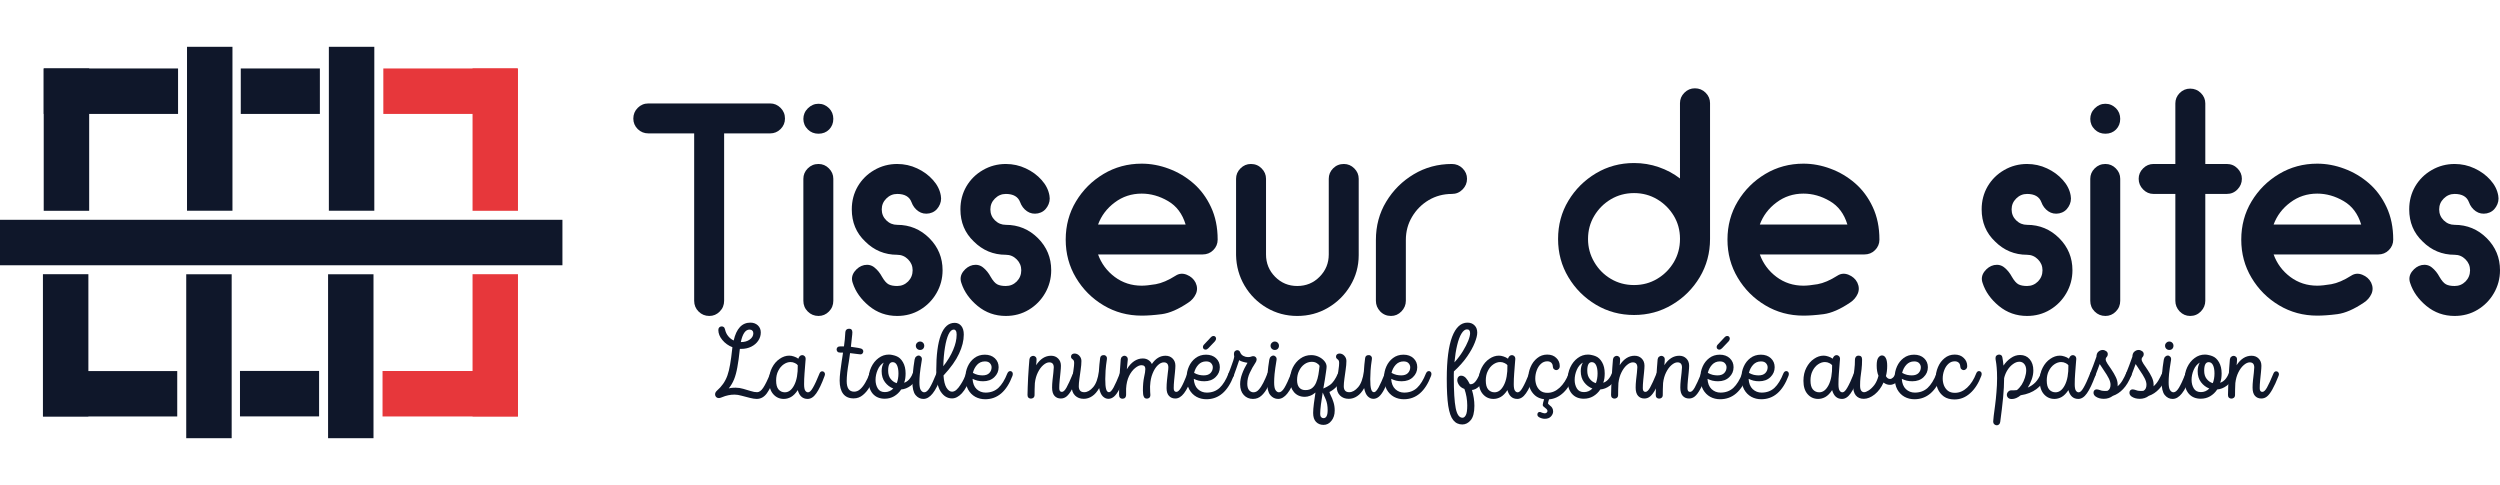 <?xml version="1.0" encoding="UTF-8" standalone="no"?>
<svg
   width="400"
   zoomAndPan="magnify"
   viewBox="0 0 371.696 58.195"
   height="77.594"
   preserveAspectRatio="xMidYMid"
   version="1.2"
   id="svg142"
   sodipodi:docname="Logo avec texte.svg"
   xmlns:inkscape="http://www.inkscape.org/namespaces/inkscape"
   xmlns:sodipodi="http://sodipodi.sourceforge.net/DTD/sodipodi-0.dtd"
   xmlns="http://www.w3.org/2000/svg"
   xmlns:svg="http://www.w3.org/2000/svg">
  <sodipodi:namedview
     id="namedview142"
     pagecolor="#ffffff"
     bordercolor="#000000"
     borderopacity="0.25"
     inkscape:showpageshadow="2"
     inkscape:pageopacity="0.0"
     inkscape:pagecheckerboard="0"
     inkscape:deskcolor="#d1d1d1">
    <inkscape:page
       x="0"
       y="0"
       width="371.696"
       height="58.195"
       id="page2"
       margin="0"
       bleed="0" />
  </sodipodi:namedview>
  <defs
     id="defs15">
    <clipPath
       id="a9d24829df">
      <path
         d="m 0,184.125 h 83.621 v 6.758 H 0 Z m 0,0"
         id="path1" />
    </clipPath>
    <clipPath
       id="e26f093798">
      <path
         d="m 35.68,206.602 h 11.762 v 6.758 H 35.68 Z m 0,0"
         id="path2" />
    </clipPath>
    <clipPath
       id="6abf9e01aa">
      <path
         d="m 35.797,161.629 h 11.762 v 6.758 H 35.797 Z m 0,0"
         id="path3" />
    </clipPath>
    <clipPath
       id="87dd4b62b4">
      <path
         d="M 27.805,158.402 H 34.562 v 24.375 h -6.758 z m 0,0"
         id="path4" />
    </clipPath>
    <clipPath
       id="a2f84b2ae8">
      <path
         d="m 27.688,192.223 h 6.758 v 24.375 H 27.688 Z m 0,0"
         id="path5" />
    </clipPath>
    <clipPath
       id="708cdd8c33">
      <path
         d="m 48.895,158.402 h 6.758 v 24.375 h -6.758 z m 0,0"
         id="path6" />
    </clipPath>
    <clipPath
       id="50c5022672">
      <path
         d="m 48.777,192.223 h 6.754 v 24.375 h -6.754 z m 0,0"
         id="path7" />
    </clipPath>
    <clipPath
       id="e22075ddb6">
      <path
         d="m 56.992,161.629 h 19.953 v 6.758 H 56.992 Z m 0,0"
         id="path8" />
    </clipPath>
    <clipPath
       id="720cdce19d">
      <path
         d="m 70.258,161.629 h 6.754 v 21.16 h -6.754 z m 0,0"
         id="path9" />
    </clipPath>
    <clipPath
       id="02db06d9f7">
      <path
         d="m 56.875,206.609 h 20.141 v 6.754 H 56.875 Z m 0,0"
         id="path10" />
    </clipPath>
    <clipPath
       id="74c7fa199c">
      <path
         d="m 70.258,192.219 h 6.754 v 21.145 h -6.754 z m 0,0"
         id="path11" />
    </clipPath>
    <clipPath
       id="6e4324a533">
      <path
         d="m 6.504,161.629 h 19.969 v 6.758 H 6.504 Z m 0,0"
         id="path12" />
    </clipPath>
    <clipPath
       id="bfab43a62d">
      <path
         d="m 6.5,161.629 h 6.758 v 21.16 H 6.5 Z m 0,0"
         id="path13" />
    </clipPath>
    <clipPath
       id="391a66d66a">
      <path
         d="m 6.398,206.613 h 19.953 v 6.754 H 6.398 Z m 0,0"
         id="path14" />
    </clipPath>
    <clipPath
       id="92cb02e2ff">
      <path
         d="m 6.383,192.219 h 6.758 v 21.145 H 6.383 Z m 0,0"
         id="path15" />
    </clipPath>
  </defs>
  <g
     id="ec4e2445b2"
     transform="translate(0,-158.402)">
    <g
       clip-rule="nonzero"
       clip-path="url(#a9d24829df)"
       id="g16"
       inkscape:export-filename="g16.png"
       inkscape:export-xdpi="96"
       inkscape:export-ydpi="96">
      <path
         style="fill:#0f172a;fill-opacity:1;fill-rule:nonzero;stroke:none"
         d="m 0,184.125 h 83.629 v 6.758 H 0 Z m 0,0"
         id="path16" />
    </g>
    <g
       clip-rule="nonzero"
       clip-path="url(#e26f093798)"
       id="g17">
      <path
         style="fill:#0f172a;fill-opacity:1;fill-rule:nonzero;stroke:none"
         d="m 35.68,206.602 h 11.77 v 6.758 H 35.68 Z m 0,0"
         id="path17" />
    </g>
    <g
       clip-rule="nonzero"
       clip-path="url(#6abf9e01aa)"
       id="g18">
      <path
         style="fill:#0f172a;fill-opacity:1;fill-rule:nonzero;stroke:none"
         d="m 35.797,161.629 h 11.77 v 6.758 H 35.797 Z m 0,0"
         id="path18" />
    </g>
    <g
       clip-rule="nonzero"
       clip-path="url(#87dd4b62b4)"
       id="g19">
      <path
         style="fill:#0f172a;fill-opacity:1;fill-rule:nonzero;stroke:none"
         d="m 34.562,158.402 v 24.383 h -6.758 v -24.383 z m 0,0"
         id="path19" />
    </g>
    <g
       clip-rule="nonzero"
       clip-path="url(#a2f84b2ae8)"
       id="g20">
      <path
         style="fill:#0f172a;fill-opacity:1;fill-rule:nonzero;stroke:none"
         d="m 34.445,192.223 v 24.383 H 27.688 v -24.383 z m 0,0"
         id="path20" />
    </g>
    <g
       clip-rule="nonzero"
       clip-path="url(#708cdd8c33)"
       id="g21">
      <path
         style="fill:#0f172a;fill-opacity:1;fill-rule:nonzero;stroke:none"
         d="m 55.652,158.402 v 24.383 h -6.758 v -24.383 z m 0,0"
         id="path21" />
    </g>
    <g
       clip-rule="nonzero"
       clip-path="url(#50c5022672)"
       id="g22">
      <path
         style="fill:#0f172a;fill-opacity:1;fill-rule:nonzero;stroke:none"
         d="m 55.531,192.223 v 24.383 h -6.754 v -24.383 z m 0,0"
         id="path22" />
    </g>
    <g
       clip-rule="nonzero"
       clip-path="url(#e22075ddb6)"
       id="g23">
      <path
         style="fill:#e7373b;fill-opacity:1;fill-rule:nonzero;stroke:none"
         d="m 56.992,161.629 h 19.949 v 6.758 H 56.992 Z m 0,0"
         id="path23" />
    </g>
    <g
       clip-rule="nonzero"
       clip-path="url(#720cdce19d)"
       id="g24">
      <path
         style="fill:#e7373b;fill-opacity:1;fill-rule:nonzero;stroke:none"
         d="m 77.012,161.629 v 21.164 h -6.754 v -21.164 z m 0,0"
         id="path24" />
    </g>
    <g
       clip-rule="nonzero"
       clip-path="url(#02db06d9f7)"
       id="g25">
      <path
         style="fill:#e7373b;fill-opacity:1;fill-rule:nonzero;stroke:none"
         d="m 56.875,206.609 h 20.133 v 6.754 H 56.875 Z m 0,0"
         id="path25" />
    </g>
    <g
       clip-rule="nonzero"
       clip-path="url(#74c7fa199c)"
       id="g26">
      <path
         style="fill:#e7373b;fill-opacity:1;fill-rule:nonzero;stroke:none"
         d="m 77.012,192.219 v 21.137 h -6.754 v -21.137 z m 0,0"
         id="path26" />
    </g>
    <g
       clip-rule="nonzero"
       clip-path="url(#6e4324a533)"
       id="g27">
      <path
         style="fill:#0f172a;fill-opacity:1;fill-rule:nonzero;stroke:none"
         d="m 6.504,161.629 h 19.977 v 6.758 H 6.504 Z m 0,0"
         id="path27" />
    </g>
    <g
       clip-rule="nonzero"
       clip-path="url(#bfab43a62d)"
       id="g28">
      <path
         style="fill:#0f172a;fill-opacity:1;fill-rule:nonzero;stroke:none"
         d="m 13.258,161.629 v 21.164 H 6.5 v -21.164 z m 0,0"
         id="path28" />
    </g>
    <g
       clip-rule="nonzero"
       clip-path="url(#391a66d66a)"
       id="g29">
      <path
         style="fill:#0f172a;fill-opacity:1;fill-rule:nonzero;stroke:none"
         d="m 6.398,206.613 h 19.953 v 6.754 H 6.398 Z m 0,0"
         id="path29" />
    </g>
    <g
       clip-rule="nonzero"
       clip-path="url(#92cb02e2ff)"
       id="g30">
      <path
         style="fill:#0f172a;fill-opacity:1;fill-rule:nonzero;stroke:none"
         d="m 13.141,192.219 v 21.137 H 6.383 v -21.137 z m 0,0"
         id="path30" />
    </g>
    <g
       style="fill:#0f172a;fill-opacity:1"
       id="g32">
      <g
         transform="translate(94.208,198.375)"
         id="g31">
        <path
           style="stroke:none"
           d="m -0.047,-29.297 c 0,-0.625 0.219,-1.156 0.656,-1.594 0.438,-0.438 0.969,-0.656 1.594,-0.656 h 18.094 c 0.594,0 1.109,0.219 1.547,0.656 0.438,0.438 0.656,0.969 0.656,1.594 0,0.605 -0.219,1.125 -0.656,1.562 -0.438,0.43 -0.953,0.641 -1.547,0.641 h -6.844 v 24.891 c 0,0.625 -0.219,1.156 -0.656,1.594 -0.43,0.438 -0.945,0.656 -1.547,0.656 -0.625,0 -1.156,-0.219 -1.594,-0.656 C 9.219,-1.047 9,-1.578 9,-2.203 V -27.094 H 2.203 c -0.625,0 -1.156,-0.211 -1.594,-0.641 -0.438,-0.438 -0.656,-0.957 -0.656,-1.562 z m 0,0"
           id="path31" />
      </g>
    </g>
    <g
       style="fill:#0f172a;fill-opacity:1"
       id="g34">
      <g
         transform="translate(118.052,198.375)"
         id="g33">
        <path
           style="stroke:none"
           d="m 3.641,0.047 c -0.625,0 -1.156,-0.219 -1.594,-0.656 -0.438,-0.438 -0.656,-0.969 -0.656,-1.594 V -20.344 c 0,-0.594 0.219,-1.109 0.656,-1.547 0.438,-0.438 0.969,-0.656 1.594,-0.656 0.602,0 1.117,0.219 1.547,0.656 0.438,0.438 0.656,0.953 0.656,1.547 v 18.141 c 0,0.625 -0.219,1.156 -0.656,1.594 -0.43,0.438 -0.945,0.656 -1.547,0.656 z m 0,-27.094 c -0.625,0 -1.152,-0.207 -1.578,-0.625 -0.449,-0.445 -0.672,-0.973 -0.672,-1.578 0,-0.602 0.223,-1.129 0.672,-1.578 C 2.52,-31.273 3.047,-31.5 3.641,-31.5 c 0.602,0 1.129,0.227 1.578,0.672 0.414,0.43 0.625,0.953 0.625,1.578 0,0.625 -0.211,1.152 -0.625,1.578 -0.418,0.418 -0.945,0.625 -1.578,0.625 z m 0,0"
           id="path32" />
      </g>
    </g>
    <g
       style="fill:#0f172a;fill-opacity:1"
       id="g36">
      <g
         transform="translate(125.61,198.375)"
         id="g35">
        <path
           style="stroke:none"
           d="m 12.562,-11.516 c 1.312,1.312 1.969,2.902 1.969,4.766 0,1.23 -0.305,2.367 -0.906,3.406 -0.594,1.031 -1.402,1.855 -2.422,2.469 -1.023,0.617 -2.164,0.922 -3.422,0.922 -1.586,0 -2.98,-0.492 -4.188,-1.484 C 2.395,-2.426 1.586,-3.566 1.172,-4.859 0.961,-5.461 1.051,-6.023 1.438,-6.547 c 0.395,-0.52 0.875,-0.844 1.438,-0.969 0.602,-0.113 1.117,0.012 1.547,0.375 0.438,0.355 0.805,0.812 1.109,1.375 0.332,0.574 0.656,0.945 0.969,1.109 0.312,0.168 0.738,0.25 1.281,0.25 0.633,0 1.176,-0.223 1.625,-0.672 0.445,-0.457 0.672,-1.016 0.672,-1.672 0,-0.625 -0.227,-1.16 -0.672,-1.609 -0.449,-0.457 -0.992,-0.688 -1.625,-0.688 -1.855,0 -3.445,-0.66 -4.766,-1.984 -1.324,-1.258 -1.984,-2.848 -1.984,-4.766 0,-1.258 0.297,-2.398 0.891,-3.422 0.602,-1.02 1.422,-1.828 2.453,-2.422 1.039,-0.602 2.176,-0.906 3.406,-0.906 1.051,0 2.039,0.219 2.969,0.656 0.938,0.438 1.719,1.012 2.344,1.719 0.633,0.699 1.023,1.469 1.172,2.312 0.113,0.594 0.004,1.156 -0.328,1.688 -0.324,0.523 -0.781,0.844 -1.375,0.969 -0.605,0.117 -1.148,0.012 -1.625,-0.312 -0.48,-0.332 -0.824,-0.785 -1.031,-1.359 -0.305,-0.812 -1.012,-1.219 -2.125,-1.219 -0.625,0 -1.168,0.23 -1.625,0.688 -0.449,0.449 -0.672,0.984 -0.672,1.609 0,0.637 0.223,1.18 0.672,1.625 0.457,0.449 1,0.672 1.625,0.672 1.863,0 3.457,0.664 4.781,1.984 z m 0,0"
           id="path34" />
      </g>
    </g>
    <g
       style="fill:#0f172a;fill-opacity:1"
       id="g38">
      <g
         transform="translate(141.761,198.375)"
         id="g37">
        <path
           style="stroke:none"
           d="m 12.562,-11.516 c 1.312,1.312 1.969,2.902 1.969,4.766 0,1.23 -0.305,2.367 -0.906,3.406 -0.594,1.031 -1.402,1.855 -2.422,2.469 -1.023,0.617 -2.164,0.922 -3.422,0.922 -1.586,0 -2.98,-0.492 -4.188,-1.484 C 2.395,-2.426 1.586,-3.566 1.172,-4.859 0.961,-5.461 1.051,-6.023 1.438,-6.547 c 0.395,-0.52 0.875,-0.844 1.438,-0.969 0.602,-0.113 1.117,0.012 1.547,0.375 0.438,0.355 0.805,0.812 1.109,1.375 0.332,0.574 0.656,0.945 0.969,1.109 0.312,0.168 0.738,0.25 1.281,0.25 0.633,0 1.176,-0.223 1.625,-0.672 0.445,-0.457 0.672,-1.016 0.672,-1.672 0,-0.625 -0.227,-1.16 -0.672,-1.609 -0.449,-0.457 -0.992,-0.688 -1.625,-0.688 -1.855,0 -3.445,-0.66 -4.766,-1.984 -1.324,-1.258 -1.984,-2.848 -1.984,-4.766 0,-1.258 0.297,-2.398 0.891,-3.422 0.602,-1.02 1.422,-1.828 2.453,-2.422 1.039,-0.602 2.176,-0.906 3.406,-0.906 1.051,0 2.039,0.219 2.969,0.656 0.938,0.438 1.719,1.012 2.344,1.719 0.633,0.699 1.023,1.469 1.172,2.312 0.113,0.594 0.004,1.156 -0.328,1.688 -0.324,0.523 -0.781,0.844 -1.375,0.969 -0.605,0.117 -1.148,0.012 -1.625,-0.312 -0.48,-0.332 -0.824,-0.785 -1.031,-1.359 -0.305,-0.812 -1.012,-1.219 -2.125,-1.219 -0.625,0 -1.168,0.23 -1.625,0.688 -0.449,0.449 -0.672,0.984 -0.672,1.609 0,0.637 0.223,1.18 0.672,1.625 0.457,0.449 1,0.672 1.625,0.672 1.863,0 3.457,0.664 4.781,1.984 z m 0,0"
           id="path36" />
      </g>
    </g>
    <g
       style="fill:#0f172a;fill-opacity:1"
       id="g40">
      <g
         transform="translate(158.181,198.375)"
         id="g39">
        <path
           style="stroke:none"
           d="m 11.562,-22.594 c 1.352,0 2.695,0.25 4.031,0.75 1.332,0.492 2.547,1.211 3.641,2.156 1.094,0.949 1.969,2.125 2.625,3.531 0.664,1.406 1,3.027 1,4.859 0,0.605 -0.219,1.125 -0.656,1.562 -0.43,0.43 -0.961,0.641 -1.594,0.641 H 5.078 C 5.566,-7.738 6.395,-6.625 7.562,-5.75 c 1.164,0.867 2.5,1.297 4,1.297 0.508,0 1.207,-0.07 2.094,-0.219 0.883,-0.156 1.867,-0.578 2.953,-1.266 0.508,-0.332 1.062,-0.379 1.656,-0.141 0.602,0.242 1.039,0.633 1.312,1.172 0.27,0.574 0.285,1.133 0.047,1.672 -0.242,0.531 -0.617,0.965 -1.125,1.297 -1.469,0.992 -2.781,1.562 -3.938,1.719 C 13.406,-0.07 12.406,0 11.562,0 9.488,0 7.598,-0.508 5.891,-1.531 4.18,-2.551 2.816,-3.914 1.797,-5.625 c -1.023,-1.707 -1.531,-3.598 -1.531,-5.672 0,-2.094 0.508,-3.988 1.531,-5.688 1.02,-1.695 2.383,-3.055 4.094,-4.078 1.707,-1.02 3.598,-1.531 5.672,-1.531 z m 0,4.453 c -1.5,0 -2.836,0.438 -4,1.312 -1.168,0.867 -1.996,1.961 -2.484,3.281 H 18.094 c -0.48,-1.594 -1.352,-2.754 -2.609,-3.484 -1.262,-0.738 -2.57,-1.109 -3.922,-1.109 z m 0,0"
           id="path38" />
      </g>
    </g>
    <g
       style="fill:#0f172a;fill-opacity:1"
       id="g42">
      <g
         transform="translate(182.385,198.375)"
         id="g41">
        <path
           style="stroke:none"
           d="m 17.422,-22.547 c 0.594,0 1.109,0.219 1.547,0.656 0.438,0.438 0.656,0.953 0.656,1.547 v 11.297 c 0,0 0,0.012 0,0.031 0,0.012 0,0.016 0,0.016 0,1.648 -0.418,3.164 -1.25,4.547 -0.824,1.375 -1.93,2.469 -3.312,3.281 -1.375,0.812 -2.902,1.219 -4.578,1.219 -1.648,0 -3.164,-0.406 -4.547,-1.219 -1.375,-0.812 -2.469,-1.906 -3.281,-3.281 C 1.844,-5.836 1.422,-7.352 1.391,-9 c 0,0 0,-0.004 0,-0.016 0,-0.02 0,-0.031 0,-0.031 V -20.344 c 0,-0.594 0.219,-1.109 0.656,-1.547 0.438,-0.438 0.953,-0.656 1.547,-0.656 0.633,0 1.164,0.219 1.594,0.656 0.438,0.438 0.656,0.953 0.656,1.547 v 11.25 c 0,1.293 0.445,2.398 1.344,3.312 0.906,0.918 2.004,1.375 3.297,1.375 1.32,0 2.43,-0.457 3.328,-1.375 0.906,-0.914 1.359,-2.02 1.359,-3.312 v -11.25 c 0,-0.594 0.211,-1.109 0.641,-1.547 0.438,-0.438 0.973,-0.656 1.609,-0.656 z m 0,0"
           id="path40" />
      </g>
    </g>
    <g
       style="fill:#0f172a;fill-opacity:1"
       id="g44">
      <g
         transform="translate(203.395,198.375)"
         id="g43">
        <path
           style="stroke:none"
           d="m 12.469,-22.547 c 0.625,0 1.156,0.219 1.594,0.656 0.438,0.438 0.656,0.953 0.656,1.547 0,0.605 -0.219,1.133 -0.656,1.578 -0.438,0.449 -0.969,0.672 -1.594,0.672 -1.262,0 -2.414,0.309 -3.453,0.922 -1.031,0.617 -1.855,1.445 -2.469,2.484 C 5.93,-13.656 5.625,-12.508 5.625,-11.25 v 9.047 c 0,0.594 -0.219,1.121 -0.656,1.578 C 4.531,-0.176 4.016,0.047 3.422,0.047 2.785,0.047 2.25,-0.176 1.812,-0.625 1.383,-1.082 1.172,-1.609 1.172,-2.203 V -11.25 c 0,-2.102 0.508,-4 1.531,-5.688 1.02,-1.695 2.383,-3.055 4.094,-4.078 1.707,-1.02 3.598,-1.531 5.672,-1.531 z m 0,0"
           id="path42" />
      </g>
    </g>
    <g
       style="fill:#0f172a;fill-opacity:1"
       id="g48">
      <g
         transform="translate(230.433,198.375)"
         id="g47">
        <path
           style="stroke:none"
           d="m 12.516,-22.688 c 1.281,0 2.504,0.203 3.672,0.609 1.176,0.406 2.227,0.969 3.156,1.688 V -31.594 c 0,-0.594 0.219,-1.109 0.656,-1.547 0.438,-0.438 0.957,-0.656 1.562,-0.656 0.625,0 1.156,0.219 1.594,0.656 0.438,0.438 0.656,0.953 0.656,1.547 v 20.156 c 0,0 0,0.012 0,0.031 0,0.012 0,0.016 0,0.016 0,2.074 -0.512,3.965 -1.531,5.672 -1.023,1.711 -2.391,3.074 -4.109,4.094 -1.711,1.023 -3.594,1.531 -5.656,1.531 -2.074,0 -3.965,-0.508 -5.672,-1.531 C 5.133,-2.645 3.77,-4.008 2.75,-5.719 1.727,-7.426 1.219,-9.316 1.219,-11.391 c 0,-2.094 0.508,-3.988 1.531,-5.688 1.02,-1.695 2.383,-3.055 4.094,-4.078 1.707,-1.02 3.598,-1.531 5.672,-1.531 z m 0,18.141 c 1.258,0 2.406,-0.305 3.438,-0.922 1.031,-0.613 1.852,-1.438 2.469,-2.469 0.613,-1.039 0.922,-2.191 0.922,-3.453 v -0.047 c 0,-1.25 -0.309,-2.383 -0.922,-3.406 -0.617,-1.02 -1.438,-1.836 -2.469,-2.453 -1.031,-0.613 -2.18,-0.922 -3.438,-0.922 -1.262,0 -2.414,0.309 -3.453,0.922 -1.031,0.617 -1.855,1.438 -2.469,2.469 -0.617,1.031 -0.922,2.18 -0.922,3.438 0,1.23 0.305,2.371 0.922,3.422 0.613,1.055 1.438,1.887 2.469,2.5 1.039,0.617 2.191,0.922 3.453,0.922 z m 0,0"
           id="path46" />
      </g>
    </g>
    <g
       style="fill:#0f172a;fill-opacity:1"
       id="g50">
      <g
         transform="translate(256.571,198.375)"
         id="g49">
        <path
           style="stroke:none"
           d="m 11.562,-22.594 c 1.352,0 2.695,0.25 4.031,0.75 1.332,0.492 2.547,1.211 3.641,2.156 1.094,0.949 1.969,2.125 2.625,3.531 0.664,1.406 1,3.027 1,4.859 0,0.605 -0.219,1.125 -0.656,1.562 -0.43,0.43 -0.961,0.641 -1.594,0.641 H 5.078 C 5.566,-7.738 6.395,-6.625 7.562,-5.75 c 1.164,0.867 2.5,1.297 4,1.297 0.508,0 1.207,-0.07 2.094,-0.219 0.883,-0.156 1.867,-0.578 2.953,-1.266 0.508,-0.332 1.062,-0.379 1.656,-0.141 0.602,0.242 1.039,0.633 1.312,1.172 0.27,0.574 0.285,1.133 0.047,1.672 -0.242,0.531 -0.617,0.965 -1.125,1.297 -1.469,0.992 -2.781,1.562 -3.938,1.719 C 13.406,-0.07 12.406,0 11.562,0 9.488,0 7.598,-0.508 5.891,-1.531 4.18,-2.551 2.816,-3.914 1.797,-5.625 c -1.023,-1.707 -1.531,-3.598 -1.531,-5.672 0,-2.094 0.508,-3.988 1.531,-5.688 1.02,-1.695 2.383,-3.055 4.094,-4.078 1.707,-1.02 3.598,-1.531 5.672,-1.531 z m 0,4.453 c -1.5,0 -2.836,0.438 -4,1.312 -1.168,0.867 -1.996,1.961 -2.484,3.281 H 18.094 c -0.48,-1.594 -1.352,-2.754 -2.609,-3.484 -1.262,-0.738 -2.57,-1.109 -3.922,-1.109 z m 0,0"
           id="path48" />
      </g>
    </g>
    <g
       style="fill:#0f172a;fill-opacity:1"
       id="g54">
      <g
         transform="translate(293.596,198.375)"
         id="g53">
        <path
           style="stroke:none"
           d="m 12.562,-11.516 c 1.312,1.312 1.969,2.902 1.969,4.766 0,1.23 -0.305,2.367 -0.906,3.406 -0.594,1.031 -1.402,1.855 -2.422,2.469 -1.023,0.617 -2.164,0.922 -3.422,0.922 -1.586,0 -2.98,-0.492 -4.188,-1.484 C 2.395,-2.426 1.586,-3.566 1.172,-4.859 0.961,-5.461 1.051,-6.023 1.438,-6.547 c 0.395,-0.52 0.875,-0.844 1.438,-0.969 0.602,-0.113 1.117,0.012 1.547,0.375 0.438,0.355 0.805,0.812 1.109,1.375 0.332,0.574 0.656,0.945 0.969,1.109 0.312,0.168 0.738,0.25 1.281,0.25 0.633,0 1.176,-0.223 1.625,-0.672 0.445,-0.457 0.672,-1.016 0.672,-1.672 0,-0.625 -0.227,-1.16 -0.672,-1.609 -0.449,-0.457 -0.992,-0.688 -1.625,-0.688 -1.855,0 -3.445,-0.66 -4.766,-1.984 -1.324,-1.258 -1.984,-2.848 -1.984,-4.766 0,-1.258 0.297,-2.398 0.891,-3.422 0.602,-1.02 1.422,-1.828 2.453,-2.422 1.039,-0.602 2.176,-0.906 3.406,-0.906 1.051,0 2.039,0.219 2.969,0.656 0.938,0.438 1.719,1.012 2.344,1.719 0.633,0.699 1.023,1.469 1.172,2.312 0.113,0.594 0.004,1.156 -0.328,1.688 -0.324,0.523 -0.781,0.844 -1.375,0.969 -0.605,0.117 -1.148,0.012 -1.625,-0.312 -0.48,-0.332 -0.824,-0.785 -1.031,-1.359 -0.305,-0.812 -1.012,-1.219 -2.125,-1.219 -0.625,0 -1.168,0.23 -1.625,0.688 -0.449,0.449 -0.672,0.984 -0.672,1.609 0,0.637 0.223,1.18 0.672,1.625 0.457,0.449 1,0.672 1.625,0.672 1.863,0 3.457,0.664 4.781,1.984 z m 0,0"
           id="path52" />
      </g>
    </g>
    <g
       style="fill:#0f172a;fill-opacity:1"
       id="g56">
      <g
         transform="translate(309.387,198.375)"
         id="g55">
        <path
           style="stroke:none"
           d="m 3.641,0.047 c -0.625,0 -1.156,-0.219 -1.594,-0.656 -0.438,-0.438 -0.656,-0.969 -0.656,-1.594 V -20.344 c 0,-0.594 0.219,-1.109 0.656,-1.547 0.438,-0.438 0.969,-0.656 1.594,-0.656 0.602,0 1.117,0.219 1.547,0.656 0.438,0.438 0.656,0.953 0.656,1.547 v 18.141 c 0,0.625 -0.219,1.156 -0.656,1.594 -0.43,0.438 -0.945,0.656 -1.547,0.656 z m 0,-27.094 c -0.625,0 -1.152,-0.207 -1.578,-0.625 -0.449,-0.445 -0.672,-0.973 -0.672,-1.578 0,-0.602 0.223,-1.129 0.672,-1.578 C 2.52,-31.273 3.047,-31.5 3.641,-31.5 c 0.602,0 1.129,0.227 1.578,0.672 0.414,0.43 0.625,0.953 0.625,1.578 0,0.625 -0.211,1.152 -0.625,1.578 -0.418,0.418 -0.945,0.625 -1.578,0.625 z m 0,0"
           id="path54" />
      </g>
    </g>
    <g
       style="fill:#0f172a;fill-opacity:1"
       id="g58">
      <g
         transform="translate(318.115,198.375)"
         id="g57">
        <path
           style="stroke:none"
           d="m 12.953,-22.547 c 0.633,0 1.164,0.219 1.594,0.656 0.438,0.438 0.656,0.953 0.656,1.547 0,0.605 -0.219,1.133 -0.656,1.578 -0.43,0.449 -0.961,0.672 -1.594,0.672 h -3.188 v 15.891 c 0,0.594 -0.219,1.121 -0.656,1.578 -0.438,0.449 -0.969,0.672 -1.594,0.672 -0.605,0 -1.125,-0.223 -1.562,-0.672 C 5.523,-1.082 5.312,-1.609 5.312,-2.203 V -18.094 h -3.25 c -0.594,0 -1.109,-0.223 -1.547,-0.672 -0.438,-0.445 -0.656,-0.973 -0.656,-1.578 0,-0.594 0.219,-1.109 0.656,-1.547 0.438,-0.438 0.953,-0.656 1.547,-0.656 h 3.25 v -9 c 0,-0.594 0.211,-1.109 0.641,-1.547 0.438,-0.438 0.957,-0.656 1.562,-0.656 0.625,0 1.156,0.219 1.594,0.656 0.438,0.438 0.656,0.953 0.656,1.547 v 9 z m 0,0"
           id="path56" />
      </g>
    </g>
    <g
       style="fill:#0f172a;fill-opacity:1"
       id="g60">
      <g
         transform="translate(332.961,198.375)"
         id="g59">
        <path
           style="stroke:none"
           d="m 11.562,-22.594 c 1.352,0 2.695,0.25 4.031,0.75 1.332,0.492 2.547,1.211 3.641,2.156 1.094,0.949 1.969,2.125 2.625,3.531 0.664,1.406 1,3.027 1,4.859 0,0.605 -0.219,1.125 -0.656,1.562 -0.43,0.43 -0.961,0.641 -1.594,0.641 H 5.078 C 5.566,-7.738 6.395,-6.625 7.562,-5.75 c 1.164,0.867 2.5,1.297 4,1.297 0.508,0 1.207,-0.07 2.094,-0.219 0.883,-0.156 1.867,-0.578 2.953,-1.266 0.508,-0.332 1.062,-0.379 1.656,-0.141 0.602,0.242 1.039,0.633 1.312,1.172 0.27,0.574 0.285,1.133 0.047,1.672 -0.242,0.531 -0.617,0.965 -1.125,1.297 -1.469,0.992 -2.781,1.562 -3.938,1.719 C 13.406,-0.07 12.406,0 11.562,0 9.488,0 7.598,-0.508 5.891,-1.531 4.18,-2.551 2.816,-3.914 1.797,-5.625 c -1.023,-1.707 -1.531,-3.598 -1.531,-5.672 0,-2.094 0.508,-3.988 1.531,-5.688 1.02,-1.695 2.383,-3.055 4.094,-4.078 1.707,-1.02 3.598,-1.531 5.672,-1.531 z m 0,4.453 c -1.5,0 -2.836,0.438 -4,1.312 -1.168,0.867 -1.996,1.961 -2.484,3.281 H 18.094 c -0.48,-1.594 -1.352,-2.754 -2.609,-3.484 -1.262,-0.738 -2.57,-1.109 -3.922,-1.109 z m 0,0"
           id="path58" />
      </g>
    </g>
    <g
       style="fill:#0f172a;fill-opacity:1"
       id="g62">
      <g
         transform="translate(357.165,198.375)"
         id="g61">
        <path
           style="stroke:none"
           d="m 12.562,-11.516 c 1.312,1.312 1.969,2.902 1.969,4.766 0,1.23 -0.305,2.367 -0.906,3.406 -0.594,1.031 -1.402,1.855 -2.422,2.469 -1.023,0.617 -2.164,0.922 -3.422,0.922 -1.586,0 -2.98,-0.492 -4.188,-1.484 C 2.395,-2.426 1.586,-3.566 1.172,-4.859 0.961,-5.461 1.051,-6.023 1.438,-6.547 c 0.395,-0.52 0.875,-0.844 1.438,-0.969 0.602,-0.113 1.117,0.012 1.547,0.375 0.438,0.355 0.805,0.812 1.109,1.375 0.332,0.574 0.656,0.945 0.969,1.109 0.312,0.168 0.738,0.25 1.281,0.25 0.633,0 1.176,-0.223 1.625,-0.672 0.445,-0.457 0.672,-1.016 0.672,-1.672 0,-0.625 -0.227,-1.16 -0.672,-1.609 -0.449,-0.457 -0.992,-0.688 -1.625,-0.688 -1.855,0 -3.445,-0.66 -4.766,-1.984 -1.324,-1.258 -1.984,-2.848 -1.984,-4.766 0,-1.258 0.297,-2.398 0.891,-3.422 0.602,-1.02 1.422,-1.828 2.453,-2.422 1.039,-0.602 2.176,-0.906 3.406,-0.906 1.051,0 2.039,0.219 2.969,0.656 0.938,0.438 1.719,1.012 2.344,1.719 0.633,0.699 1.023,1.469 1.172,2.312 0.113,0.594 0.004,1.156 -0.328,1.688 -0.324,0.523 -0.781,0.844 -1.375,0.969 -0.605,0.117 -1.148,0.012 -1.625,-0.312 -0.48,-0.332 -0.824,-0.785 -1.031,-1.359 -0.305,-0.812 -1.012,-1.219 -2.125,-1.219 -0.625,0 -1.168,0.23 -1.625,0.688 -0.449,0.449 -0.672,0.984 -0.672,1.609 0,0.637 0.223,1.18 0.672,1.625 0.457,0.449 1,0.672 1.625,0.672 1.863,0 3.457,0.664 4.781,1.984 z m 0,0"
           id="path60" />
      </g>
    </g>
    <g
       style="fill:#0f172a;fill-opacity:1"
       id="g64">
      <g
         transform="translate(105.27,210.697)"
         id="g63">
        <path
           style="stroke:none"
           d="M 9.25,-3.734 C 9.332,-3.953 9.469,-4.062 9.656,-4.062 c 0.113,0 0.207,0.039 0.281,0.109 0.082,0.074 0.125,0.184 0.125,0.328 0,0.074 -0.016,0.152 -0.047,0.234 C 9.586,-2.223 9.164,-1.352 8.75,-0.781 8.344,-0.219 7.836,0.062 7.234,0.062 6.961,0.062 6.625,0.008 6.219,-0.094 5.82,-0.195 5.422,-0.301 5.016,-0.406 c -0.398,-0.113 -0.75,-0.172 -1.062,-0.172 -0.336,0 -0.648,0.031 -0.938,0.094 -0.293,0.055 -0.637,0.164 -1.031,0.328 -0.156,0.062 -0.281,0.094 -0.375,0.094 -0.156,0 -0.293,-0.051 -0.406,-0.156 -0.105,-0.113 -0.156,-0.242 -0.156,-0.391 0,-0.195 0.082,-0.375 0.25,-0.531 0.375,-0.332 0.688,-0.676 0.938,-1.031 C 2.492,-2.535 2.707,-2.945 2.875,-3.406 3.039,-3.875 3.176,-4.426 3.281,-5.062 3.395,-5.707 3.5,-6.477 3.594,-7.375 3.602,-7.414 3.609,-7.457 3.609,-7.5 c 0,-0.039 0.004,-0.082 0.016,-0.125 C 3.02,-7.863 2.52,-8.223 2.125,-8.703 1.727,-9.18 1.531,-9.676 1.531,-10.188 c 0,-0.164 0.047,-0.297 0.141,-0.391 0.102,-0.094 0.223,-0.141 0.359,-0.141 0.113,0 0.211,0.031 0.297,0.094 0.094,0.062 0.16,0.188 0.203,0.375 0.082,0.375 0.238,0.703 0.469,0.984 0.227,0.281 0.5,0.496 0.812,0.641 0.406,-1.77 1.234,-2.656 2.484,-2.656 0.445,0 0.816,0.137 1.109,0.406 0.289,0.273 0.438,0.625 0.438,1.062 0,0.449 -0.133,0.859 -0.391,1.234 -0.25,0.367 -0.594,0.656 -1.031,0.875 -0.438,0.219 -0.938,0.328 -1.5,0.328 h -0.188 C 4.723,-7.352 4.719,-7.32 4.719,-7.281 4.613,-6.238 4.492,-5.363 4.359,-4.656 4.234,-3.945 4.07,-3.348 3.875,-2.859 3.676,-2.367 3.41,-1.914 3.078,-1.5 c 0.188,-0.051 0.375,-0.082 0.562,-0.094 0.195,-0.008 0.352,-0.016 0.469,-0.016 0.375,0 0.75,0.059 1.125,0.172 0.383,0.105 0.754,0.215 1.109,0.328 0.352,0.117 0.672,0.172 0.953,0.172 0.312,0 0.613,-0.219 0.906,-0.656 C 8.504,-2.039 8.852,-2.754 9.25,-3.734 Z M 6.172,-10.25 c -0.605,0 -1.039,0.621 -1.297,1.859 h 0.031 c 0.52,0 0.953,-0.125 1.297,-0.375 0.352,-0.258 0.531,-0.57 0.531,-0.938 C 6.734,-9.867 6.68,-10 6.578,-10.094 6.484,-10.195 6.348,-10.25 6.172,-10.25 Z m 0,0"
           id="path62" />
      </g>
    </g>
    <g
       style="fill:#0f172a;fill-opacity:1"
       id="g66">
      <g
         transform="translate(113.955,210.697)"
         id="g65">
        <path
           style="stroke:none"
           d="m 7.891,-3.734 c 0.094,-0.207 0.227,-0.312 0.406,-0.312 0.113,0 0.207,0.043 0.281,0.125 0.082,0.074 0.125,0.18 0.125,0.312 0,0.062 -0.016,0.137 -0.047,0.219 -0.438,1.199 -0.855,2.074 -1.25,2.625 C 7.02,-0.211 6.594,0.062 6.125,0.062 5.383,0.062 4.895,-0.375 4.656,-1.25 c -0.324,0.492 -0.664,0.836 -1.016,1.031 -0.344,0.188 -0.699,0.281 -1.062,0.281 -0.625,0 -1.148,-0.234 -1.562,-0.703 -0.418,-0.469 -0.625,-1.129 -0.625,-1.984 0,-0.75 0.145,-1.398 0.438,-1.953 0.289,-0.562 0.664,-1 1.125,-1.312 0.457,-0.32 0.938,-0.484 1.438,-0.484 0.219,0 0.445,0.043 0.688,0.125 0.238,0.074 0.457,0.184 0.656,0.328 0.125,-0.352 0.32,-0.531 0.594,-0.531 0.133,0 0.25,0.055 0.344,0.156 0.102,0.094 0.156,0.227 0.156,0.391 0,0.105 -0.023,0.359 -0.062,0.766 -0.031,0.406 -0.07,0.883 -0.109,1.422 -0.043,0.543 -0.062,1.074 -0.062,1.594 0,0.461 0.055,0.777 0.172,0.953 0.113,0.168 0.254,0.25 0.422,0.25 0.219,0 0.457,-0.227 0.719,-0.688 0.27,-0.457 0.598,-1.164 0.984,-2.125 z m -5.156,2.812 c 0.562,0 1.023,-0.352 1.391,-1.062 C 4.5,-2.703 4.676,-3.688 4.656,-4.938 4.582,-5.062 4.441,-5.172 4.234,-5.266 c -0.199,-0.102 -0.418,-0.156 -0.656,-0.156 -0.344,0 -0.684,0.117 -1.016,0.344 -0.336,0.23 -0.605,0.555 -0.812,0.969 -0.211,0.406 -0.312,0.887 -0.312,1.438 0,0.594 0.117,1.039 0.359,1.328 0.25,0.281 0.562,0.422 0.938,0.422 z m 0,0"
           id="path64" />
      </g>
    </g>
    <g
       style="fill:#0f172a;fill-opacity:1"
       id="g70">
      <g
         transform="translate(124.433,210.697)"
         id="g69">
        <path
           style="stroke:none"
           d="M 4.859,-3.734 C 4.91,-3.859 4.977,-3.945 5.062,-4 c 0.082,-0.062 0.16,-0.094 0.234,-0.094 0.102,0 0.191,0.043 0.266,0.125 0.082,0.074 0.125,0.184 0.125,0.328 0,0.074 -0.023,0.156 -0.062,0.25 -0.199,0.555 -0.445,1.09 -0.734,1.609 -0.281,0.512 -0.625,0.934 -1.031,1.266 -0.398,0.336 -0.855,0.5 -1.375,0.5 -0.688,0 -1.211,-0.227 -1.562,-0.688 C 0.578,-1.16 0.406,-1.816 0.406,-2.672 0.406,-3.035 0.438,-3.473 0.5,-3.984 0.562,-4.504 0.633,-5.039 0.719,-5.594 0.75,-5.781 0.781,-5.977 0.812,-6.188 0.844,-6.395 0.875,-6.609 0.906,-6.828 h -0.438 c -0.18,0 -0.309,-0.047 -0.391,-0.141 -0.082,-0.102 -0.125,-0.211 -0.125,-0.328 0,-0.113 0.043,-0.219 0.125,-0.312 C 0.172,-7.703 0.312,-7.75 0.5,-7.75 h 0.547 c 0.051,-0.332 0.094,-0.676 0.125,-1.031 0.039,-0.363 0.066,-0.723 0.078,-1.078 0.008,-0.156 0.062,-0.281 0.156,-0.375 0.102,-0.094 0.238,-0.141 0.406,-0.141 0.32,0 0.484,0.18 0.484,0.531 0,0.168 -0.027,0.453 -0.078,0.859 -0.043,0.398 -0.09,0.828 -0.141,1.297 0.25,0.031 0.492,0.07 0.734,0.109 0.25,0.031 0.492,0.078 0.734,0.141 0.133,0.031 0.227,0.09 0.281,0.172 0.062,0.074 0.094,0.156 0.094,0.25 0,0.117 -0.039,0.219 -0.109,0.312 C 3.738,-6.609 3.633,-6.562 3.5,-6.562 c -0.094,0 -0.277,-0.02 -0.547,-0.062 -0.262,-0.039 -0.594,-0.082 -1,-0.125 C 1.91,-6.457 1.875,-6.195 1.844,-5.969 1.812,-5.738 1.785,-5.562 1.766,-5.438 1.672,-4.906 1.594,-4.379 1.531,-3.859 1.477,-3.348 1.453,-2.926 1.453,-2.594 c 0,1.055 0.367,1.578 1.109,1.578 0.32,0 0.617,-0.117 0.891,-0.359 0.281,-0.25 0.535,-0.578 0.766,-0.984 0.238,-0.406 0.453,-0.863 0.641,-1.375 z m 0,0"
           id="path68" />
      </g>
    </g>
    <g
       style="fill:#0f172a;fill-opacity:1"
       id="g72">
      <g
         transform="translate(128.768,210.697)"
         id="g71">
        <path
           style="stroke:none"
           d="M 6.938,-3.734 C 7,-3.867 7.066,-3.961 7.141,-4.016 c 0.082,-0.062 0.16,-0.094 0.234,-0.094 0.102,0 0.191,0.043 0.266,0.125 0.082,0.074 0.125,0.184 0.125,0.328 0,0.086 -0.016,0.172 -0.047,0.266 C 7.457,-2.742 7.098,-2.25 6.641,-1.906 6.191,-1.57 5.719,-1.383 5.219,-1.344 4.938,-0.914 4.582,-0.578 4.156,-0.328 3.738,-0.086 3.273,0.031 2.766,0.031 2.023,0.031 1.438,-0.211 1,-0.703 0.57,-1.203 0.359,-1.875 0.359,-2.719 c 0,-0.719 0.133,-1.363 0.406,-1.938 0.27,-0.57 0.633,-1.023 1.094,-1.359 0.457,-0.344 0.969,-0.516 1.531,-0.516 0.195,0 0.395,0.027 0.594,0.078 0.195,0.043 0.367,0.094 0.516,0.156 0.395,0.148 0.723,0.449 0.984,0.906 0.258,0.449 0.391,1 0.391,1.656 0,0.25 -0.016,0.496 -0.047,0.734 C 5.797,-2.77 5.738,-2.551 5.656,-2.344 6.195,-2.508 6.625,-2.973 6.938,-3.734 Z m -2.375,1.453 c 0.164,-0.426 0.25,-0.906 0.25,-1.438 0,-0.52 -0.074,-0.93 -0.219,-1.234 C 4.445,-5.254 4.234,-5.406 3.953,-5.406 c -0.449,0 -0.672,0.422 -0.672,1.266 0,0.512 0.125,0.922 0.375,1.234 0.25,0.312 0.551,0.523 0.906,0.625 z m -1.766,1.328 c 0.477,0 0.895,-0.176 1.25,-0.531 -0.492,-0.188 -0.902,-0.5 -1.234,-0.938 -0.336,-0.438 -0.5,-0.988 -0.5,-1.656 0,-0.469 0.102,-0.891 0.312,-1.266 -0.398,0.242 -0.699,0.605 -0.906,1.094 -0.211,0.492 -0.312,0.984 -0.312,1.484 0,0.48 0.109,0.902 0.328,1.266 0.219,0.367 0.57,0.547 1.062,0.547 z m 0,0"
           id="path70" />
      </g>
    </g>
    <g
       style="fill:#0f172a;fill-opacity:1"
       id="g74">
      <g
         transform="translate(135.182,210.697)"
         id="g73">
        <path
           style="stroke:none"
           d="m 1.609,-7.219 c -0.168,0 -0.312,-0.055 -0.438,-0.172 -0.125,-0.125 -0.188,-0.273 -0.188,-0.453 0,-0.176 0.062,-0.32 0.188,-0.438 0.125,-0.125 0.27,-0.188 0.438,-0.188 0.188,0 0.336,0.062 0.453,0.188 0.113,0.117 0.172,0.262 0.172,0.438 0,0.18 -0.059,0.328 -0.172,0.453 -0.117,0.117 -0.266,0.172 -0.453,0.172 z m 0.5,7.281 C 1.648,0.062 1.258,-0.129 0.938,-0.516 0.625,-0.898 0.469,-1.562 0.469,-2.5 c 0,-0.27 0.016,-0.602 0.047,-1 0.031,-0.406 0.07,-0.812 0.125,-1.219 0.051,-0.406 0.102,-0.758 0.156,-1.062 0.039,-0.207 0.117,-0.359 0.234,-0.453 0.113,-0.102 0.234,-0.156 0.359,-0.156 0.133,0 0.254,0.059 0.359,0.172 0.113,0.117 0.156,0.277 0.125,0.484 -0.148,0.898 -0.246,1.594 -0.297,2.094 -0.043,0.492 -0.062,0.902 -0.062,1.234 0,0.574 0.07,0.965 0.219,1.172 0.145,0.211 0.312,0.312 0.5,0.312 0.27,0 0.539,-0.223 0.812,-0.672 0.27,-0.445 0.602,-1.16 1,-2.141 0.094,-0.227 0.234,-0.344 0.422,-0.344 0.102,0 0.191,0.043 0.266,0.125 0.082,0.086 0.125,0.199 0.125,0.344 0,0.062 -0.016,0.137 -0.047,0.219 -0.449,1.219 -0.891,2.102 -1.328,2.641 -0.43,0.543 -0.887,0.812 -1.375,0.812 z m 0,0"
           id="path72" />
      </g>
    </g>
    <g
       style="fill:#0f172a;fill-opacity:1"
       id="g76">
      <g
         transform="translate(138.701,210.697)"
         id="g75">
        <path
           style="stroke:none"
           d="m 4.953,-3.734 c 0.102,-0.227 0.242,-0.344 0.422,-0.344 0.102,0 0.195,0.043 0.281,0.125 0.082,0.086 0.125,0.199 0.125,0.344 0,0.062 -0.016,0.137 -0.047,0.219 -0.469,1.219 -0.945,2.09 -1.422,2.609 -0.48,0.512 -0.969,0.766 -1.469,0.766 -0.68,0 -1.242,-0.336 -1.688,-1.016 C 0.719,-1.707 0.5,-2.742 0.5,-4.141 0.5,-6.461 0.727,-8.227 1.188,-9.438 1.645,-10.645 2.328,-11.25 3.234,-11.25 c 0.406,0 0.734,0.152 0.984,0.453 0.25,0.305 0.375,0.734 0.375,1.297 0,0.887 -0.234,1.828 -0.703,2.828 -0.461,1 -1.23,2.086 -2.312,3.25 0.051,0.805 0.195,1.406 0.438,1.812 0.25,0.398 0.523,0.594 0.828,0.594 0.219,0 0.43,-0.086 0.641,-0.266 0.207,-0.188 0.406,-0.426 0.594,-0.719 0.195,-0.289 0.367,-0.586 0.516,-0.891 0.145,-0.312 0.266,-0.594 0.359,-0.844 z M 3.094,-10.25 c -0.281,0 -0.539,0.234 -0.766,0.703 -0.219,0.469 -0.398,1.117 -0.531,1.938 -0.137,0.812 -0.219,1.75 -0.25,2.812 0.645,-0.82 1.133,-1.633 1.469,-2.438 C 3.359,-8.035 3.531,-8.789 3.531,-9.5 c 0,-0.281 -0.043,-0.473 -0.125,-0.578 C 3.332,-10.191 3.227,-10.25 3.094,-10.25 Z m 0,0"
           id="path74" />
      </g>
    </g>
    <g
       style="fill:#0f172a;fill-opacity:1"
       id="g78">
      <g
         transform="translate(143.132,210.697)"
         id="g77">
        <path
           style="stroke:none"
           d="m 6.641,-3.734 c 0.094,-0.227 0.238,-0.344 0.438,-0.344 0.094,0 0.176,0.039 0.25,0.109 0.082,0.074 0.125,0.184 0.125,0.328 0,0.074 -0.016,0.156 -0.047,0.25 -0.875,2.336 -2.23,3.5 -4.062,3.5 C 2.812,0.109 2.32,-0.008 1.875,-0.25 1.426,-0.5 1.066,-0.863 0.797,-1.344 0.535,-1.832 0.406,-2.43 0.406,-3.141 c 0,-0.57 0.113,-1.113 0.344,-1.625 0.227,-0.508 0.555,-0.926 0.984,-1.25 0.438,-0.332 0.957,-0.5 1.562,-0.5 0.613,0 1.109,0.18 1.484,0.531 0.375,0.355 0.562,0.797 0.562,1.328 0,0.586 -0.215,1.078 -0.641,1.484 -0.418,0.406 -0.977,0.609 -1.672,0.609 -0.305,0 -0.586,-0.031 -0.844,-0.094 -0.262,-0.07 -0.5,-0.16 -0.719,-0.266 0.039,0.668 0.242,1.18 0.609,1.531 0.375,0.344 0.816,0.516 1.328,0.516 0.758,0 1.395,-0.234 1.906,-0.703 0.508,-0.477 0.953,-1.195 1.328,-2.156 z m -3.344,-1.781 c -0.461,0 -0.844,0.168 -1.156,0.5 C 1.836,-4.68 1.629,-4.281 1.516,-3.812 1.754,-3.676 2,-3.578 2.25,-3.516 2.508,-3.461 2.742,-3.438 2.953,-3.438 c 0.438,0 0.77,-0.113 1,-0.344 0.227,-0.238 0.344,-0.523 0.344,-0.859 0,-0.227 -0.086,-0.43 -0.25,-0.609 -0.156,-0.176 -0.406,-0.266 -0.75,-0.266 z m 0,0"
           id="path76" />
      </g>
    </g>
    <g
       style="fill:#0f172a;fill-opacity:1"
       id="g82">
      <g
         transform="translate(152.362,210.697)"
         id="g81">
        <path
           style="stroke:none"
           d="m 7.172,-3.734 c 0.094,-0.207 0.227,-0.312 0.406,-0.312 0.113,0 0.207,0.043 0.281,0.125 0.082,0.074 0.125,0.18 0.125,0.312 0,0.062 -0.016,0.137 -0.047,0.219 C 7.594,-2.516 7.281,-1.832 7,-1.344 6.727,-0.852 6.461,-0.504 6.203,-0.297 5.953,-0.098 5.672,0 5.359,0 4.973,0 4.66,-0.129 4.422,-0.391 4.18,-0.66 4.062,-1.07 4.062,-1.625 c 0,-0.332 0.02,-0.695 0.062,-1.094 0.039,-0.395 0.082,-0.766 0.125,-1.109 0.039,-0.352 0.062,-0.617 0.062,-0.797 0,-0.5 -0.227,-0.75 -0.672,-0.75 C 3.359,-5.375 3.062,-5.238 2.75,-4.969 2.445,-4.707 2.18,-4.348 1.953,-3.891 1.723,-3.43 1.57,-2.898 1.5,-2.297 c -0.031,0.617 -0.047,1.211 -0.047,1.781 0,0.18 -0.059,0.312 -0.172,0.406 -0.105,0.086 -0.23,0.125 -0.375,0.125 -0.125,0 -0.242,-0.039 -0.344,-0.125 -0.105,-0.094 -0.156,-0.227 -0.156,-0.406 0,-0.312 0.008,-0.703 0.031,-1.172 0.02,-0.469 0.039,-0.957 0.062,-1.469 0.031,-0.508 0.062,-0.992 0.094,-1.453 0.031,-0.469 0.062,-0.863 0.094,-1.188 0.02,-0.176 0.086,-0.312 0.203,-0.406 C 1.004,-6.297 1.125,-6.344 1.25,-6.344 c 0.125,0 0.238,0.047 0.344,0.141 C 1.695,-6.117 1.75,-5.988 1.75,-5.812 c 0,0.117 -0.008,0.246 -0.016,0.391 -0.012,0.137 -0.027,0.293 -0.047,0.469 0.613,-0.938 1.352,-1.406 2.219,-1.406 0.438,0 0.789,0.141 1.062,0.422 0.27,0.273 0.406,0.625 0.406,1.062 0,0.242 -0.023,0.559 -0.062,0.953 -0.043,0.398 -0.086,0.809 -0.125,1.234 -0.043,0.43 -0.062,0.812 -0.062,1.156 0,0.367 0.129,0.547 0.391,0.547 0.219,0 0.445,-0.211 0.688,-0.641 0.238,-0.426 0.562,-1.129 0.969,-2.109 z m 0,0"
           id="path80" />
      </g>
    </g>
    <g
       style="fill:#0f172a;fill-opacity:1"
       id="g84">
      <g
         transform="translate(159.001,210.697)"
         id="g83">
        <path
           style="stroke:none"
           d="m 7.5,-3.734 c 0.094,-0.207 0.227,-0.312 0.406,-0.312 0.102,0 0.195,0.043 0.281,0.125 0.082,0.074 0.125,0.184 0.125,0.328 0,0.055 -0.016,0.121 -0.047,0.203 -0.312,0.855 -0.602,1.531 -0.859,2.031 C 7.145,-0.859 6.883,-0.5 6.625,-0.281 6.363,-0.062 6.086,0.047 5.797,0.047 5.492,0.047 5.219,-0.07 4.969,-0.312 4.719,-0.551 4.535,-0.961 4.422,-1.547 4.117,-1.004 3.77,-0.602 3.375,-0.344 2.988,-0.082 2.57,0.047 2.125,0.047 c -0.523,0 -0.949,-0.16 -1.281,-0.484 -0.336,-0.332 -0.5,-0.773 -0.5,-1.328 0,-0.414 0.031,-0.844 0.094,-1.281 0.062,-0.438 0.117,-0.852 0.172,-1.25 0.062,-0.395 0.094,-0.727 0.094,-1 0,-0.195 -0.039,-0.336 -0.109,-0.422 -0.074,-0.082 -0.152,-0.148 -0.234,-0.203 -0.086,-0.062 -0.125,-0.16 -0.125,-0.297 0,-0.145 0.047,-0.258 0.141,-0.344 0.102,-0.082 0.227,-0.125 0.375,-0.125 0.281,0 0.52,0.109 0.719,0.328 0.207,0.219 0.312,0.48 0.312,0.781 0,0.375 -0.039,0.805 -0.109,1.281 -0.062,0.469 -0.125,0.922 -0.188,1.359 -0.062,0.438 -0.094,0.809 -0.094,1.109 0,0.594 0.27,0.891 0.812,0.891 0.457,0 0.898,-0.25 1.328,-0.75 0.426,-0.5 0.707,-1.273 0.844,-2.328 0.02,-0.344 0.047,-0.68 0.078,-1.016 0.039,-0.332 0.078,-0.648 0.109,-0.953 0.031,-0.312 0.211,-0.469 0.547,-0.469 0.145,0 0.266,0.059 0.359,0.172 0.094,0.105 0.129,0.234 0.109,0.391 C 5.473,-5.211 5.406,-4.633 5.375,-4.156 c -0.031,0.48 -0.047,0.902 -0.047,1.266 0,0.68 0.039,1.172 0.125,1.484 0.082,0.312 0.227,0.469 0.438,0.469 0.188,0 0.41,-0.234 0.672,-0.703 0.258,-0.477 0.57,-1.176 0.938,-2.094 z m 0,0"
           id="path82" />
      </g>
    </g>
    <g
       style="fill:#0f172a;fill-opacity:1"
       id="g86">
      <g
         transform="translate(165.975,210.697)"
         id="g85">
        <path
           style="stroke:none"
           d="m 10.578,-3.734 c 0.094,-0.207 0.223,-0.312 0.391,-0.312 0.113,0 0.211,0.043 0.297,0.125 0.082,0.074 0.125,0.184 0.125,0.328 0,0.055 -0.016,0.121 -0.047,0.203 -0.449,1.219 -0.875,2.09 -1.281,2.609 C 9.664,-0.258 9.234,0 8.766,0 8.379,0 8.066,-0.129 7.828,-0.391 7.586,-0.648 7.469,-1.035 7.469,-1.547 c 0,-0.363 0.02,-0.75 0.062,-1.156 0.039,-0.406 0.082,-0.781 0.125,-1.125 0.051,-0.352 0.078,-0.617 0.078,-0.797 0,-0.5 -0.227,-0.75 -0.672,-0.75 -0.305,0 -0.605,0.148 -0.906,0.438 C 5.852,-4.645 5.598,-4.238 5.391,-3.719 5.18,-3.207 5.062,-2.633 5.031,-2 c -0.012,0.055 -0.016,0.109 -0.016,0.172 0,0.055 0,0.117 0,0.188 0,0.23 0.004,0.449 0.016,0.656 0.02,0.199 0.031,0.352 0.031,0.453 0,0.188 -0.055,0.328 -0.156,0.422 -0.105,0.086 -0.219,0.125 -0.344,0.125 -0.199,0 -0.34,-0.062 -0.422,-0.188 -0.086,-0.133 -0.137,-0.289 -0.156,-0.469 -0.023,-0.188 -0.031,-0.367 -0.031,-0.547 0,-0.77 0.055,-1.426 0.172,-1.969 0.125,-0.539 0.188,-0.953 0.188,-1.234 0,-0.375 -0.195,-0.562 -0.578,-0.562 -0.281,0 -0.594,0.141 -0.938,0.422 -0.344,0.273 -0.648,0.668 -0.906,1.188 -0.25,0.523 -0.398,1.148 -0.438,1.875 v 0.891 c 0,0.211 -0.055,0.367 -0.156,0.469 -0.094,0.094 -0.227,0.141 -0.391,0.141 -0.148,0 -0.266,-0.047 -0.359,-0.141 -0.094,-0.102 -0.141,-0.258 -0.141,-0.469 0,-1.062 0.023,-2.031 0.078,-2.906 C 0.535,-4.367 0.594,-5.148 0.656,-5.828 0.676,-5.992 0.742,-6.125 0.859,-6.219 c 0.113,-0.094 0.227,-0.141 0.344,-0.141 0.125,0 0.238,0.047 0.344,0.141 0.102,0.094 0.156,0.234 0.156,0.422 0,0.094 -0.016,0.258 -0.047,0.484 C 1.625,-5.082 1.594,-4.758 1.562,-4.344 1.875,-4.875 2.234,-5.273 2.641,-5.547 c 0.406,-0.27 0.832,-0.406 1.281,-0.406 0.332,0 0.613,0.078 0.844,0.234 0.238,0.156 0.41,0.355 0.516,0.594 0.551,-0.82 1.227,-1.234 2.031,-1.234 0.438,0 0.789,0.141 1.062,0.422 0.27,0.273 0.406,0.625 0.406,1.062 0,0.242 -0.023,0.559 -0.062,0.953 -0.043,0.398 -0.086,0.809 -0.125,1.234 -0.043,0.43 -0.062,0.812 -0.062,1.156 0,0.367 0.129,0.547 0.391,0.547 0.219,0 0.453,-0.211 0.703,-0.641 0.25,-0.426 0.566,-1.129 0.953,-2.109 z m 0,0"
           id="path84" />
      </g>
    </g>
    <g
       style="fill:#0f172a;fill-opacity:1"
       id="g88">
      <g
         transform="translate(176.021,210.697)"
         id="g87">
        <path
           style="stroke:none"
           d="m 3.625,-7.469 c -0.137,0.137 -0.273,0.203 -0.406,0.203 -0.105,0 -0.199,-0.035 -0.281,-0.109 -0.074,-0.07 -0.109,-0.16 -0.109,-0.266 0,-0.156 0.066,-0.297 0.203,-0.422 l 0.953,-1.016 c 0.133,-0.145 0.273,-0.219 0.422,-0.219 0.113,0 0.203,0.039 0.266,0.109 0.07,0.074 0.109,0.172 0.109,0.297 0,0.125 -0.062,0.262 -0.188,0.406 z m 3.016,3.734 c 0.094,-0.227 0.238,-0.344 0.438,-0.344 0.094,0 0.176,0.039 0.25,0.109 0.082,0.074 0.125,0.184 0.125,0.328 0,0.074 -0.016,0.156 -0.047,0.25 -0.875,2.336 -2.23,3.5 -4.062,3.5 C 2.812,0.109 2.32,-0.008 1.875,-0.25 1.426,-0.5 1.066,-0.863 0.797,-1.344 0.535,-1.832 0.406,-2.43 0.406,-3.141 c 0,-0.57 0.113,-1.113 0.344,-1.625 0.227,-0.508 0.555,-0.926 0.984,-1.25 0.438,-0.332 0.957,-0.5 1.562,-0.5 0.613,0 1.109,0.18 1.484,0.531 0.375,0.355 0.562,0.797 0.562,1.328 0,0.586 -0.215,1.078 -0.641,1.484 -0.418,0.406 -0.977,0.609 -1.672,0.609 -0.305,0 -0.586,-0.031 -0.844,-0.094 -0.262,-0.07 -0.5,-0.16 -0.719,-0.266 0.039,0.668 0.242,1.18 0.609,1.531 0.375,0.344 0.816,0.516 1.328,0.516 0.758,0 1.395,-0.234 1.906,-0.703 0.508,-0.477 0.953,-1.195 1.328,-2.156 z m -3.344,-1.781 c -0.461,0 -0.844,0.168 -1.156,0.5 C 1.836,-4.68 1.629,-4.281 1.516,-3.812 1.754,-3.676 2,-3.578 2.25,-3.516 2.508,-3.461 2.742,-3.438 2.953,-3.438 c 0.438,0 0.77,-0.113 1,-0.344 0.227,-0.238 0.344,-0.523 0.344,-0.859 0,-0.227 -0.086,-0.43 -0.25,-0.609 -0.156,-0.176 -0.406,-0.266 -0.75,-0.266 z m 0,0"
           id="path86" />
      </g>
    </g>
    <g
       style="fill:#0f172a;fill-opacity:1"
       id="g90">
      <g
         transform="translate(182.131,210.697)"
         id="g89">
        <path
           style="stroke:none"
           d="M 6.312,-3.734 C 6.375,-3.859 6.441,-3.945 6.516,-4 c 0.07,-0.051 0.145,-0.078 0.219,-0.078 0.102,0 0.195,0.043 0.281,0.125 0.082,0.086 0.125,0.199 0.125,0.344 0,0.062 -0.016,0.137 -0.047,0.219 -0.219,0.574 -0.461,1.125 -0.719,1.656 -0.262,0.531 -0.574,0.965 -0.938,1.297 -0.355,0.336 -0.781,0.5 -1.281,0.5 -0.543,0 -0.996,-0.191 -1.359,-0.578 C 2.43,-0.91 2.25,-1.445 2.25,-2.125 c 0,-0.5 0.098,-1.016 0.297,-1.547 C 2.742,-4.211 3.008,-4.758 3.344,-5.312 3.164,-5.332 2.941,-5.379 2.672,-5.453 c -0.262,-0.07 -0.449,-0.156 -0.562,-0.25 -0.125,0.398 -0.262,0.793 -0.406,1.188 -0.148,0.398 -0.281,0.773 -0.406,1.125 -0.074,0.199 -0.211,0.297 -0.406,0.297 -0.105,0 -0.199,-0.035 -0.281,-0.109 -0.086,-0.07 -0.125,-0.176 -0.125,-0.312 0,-0.062 0.016,-0.133 0.047,-0.219 C 0.633,-3.992 0.75,-4.297 0.875,-4.641 1.008,-4.992 1.125,-5.316 1.219,-5.609 1.312,-5.91 1.363,-6.117 1.375,-6.234 1.363,-6.285 1.352,-6.352 1.344,-6.438 1.332,-6.52 1.328,-6.582 1.328,-6.625 1.328,-6.801 1.375,-6.938 1.469,-7.031 1.57,-7.133 1.688,-7.188 1.812,-7.188 c 0.094,0 0.18,0.027 0.266,0.078 0.082,0.055 0.145,0.141 0.188,0.266 0.094,0.23 0.25,0.402 0.469,0.516 0.227,0.117 0.445,0.172 0.656,0.172 0.219,0 0.375,-0.02 0.469,-0.062 0.102,-0.051 0.223,-0.078 0.359,-0.078 0.133,0 0.25,0.047 0.344,0.141 0.094,0.086 0.141,0.199 0.141,0.344 0,0.074 -0.016,0.156 -0.047,0.25 -0.031,0.086 -0.074,0.164 -0.125,0.234 -0.312,0.461 -0.594,0.961 -0.844,1.5 -0.25,0.531 -0.375,1.074 -0.375,1.625 0,0.43 0.086,0.75 0.266,0.969 0.188,0.211 0.406,0.312 0.656,0.312 0.289,0 0.551,-0.129 0.781,-0.391 0.238,-0.258 0.461,-0.598 0.672,-1.016 0.219,-0.426 0.426,-0.895 0.625,-1.406 z m 0,0"
           id="path88" />
      </g>
    </g>
    <g
       style="fill:#0f172a;fill-opacity:1"
       id="g92">
      <g
         transform="translate(187.922,210.697)"
         id="g91">
        <path
           style="stroke:none"
           d="m 1.609,-7.219 c -0.168,0 -0.312,-0.055 -0.438,-0.172 -0.125,-0.125 -0.188,-0.273 -0.188,-0.453 0,-0.176 0.062,-0.32 0.188,-0.438 0.125,-0.125 0.27,-0.188 0.438,-0.188 0.188,0 0.336,0.062 0.453,0.188 0.113,0.117 0.172,0.262 0.172,0.438 0,0.18 -0.059,0.328 -0.172,0.453 -0.117,0.117 -0.266,0.172 -0.453,0.172 z m 0.5,7.281 C 1.648,0.062 1.258,-0.129 0.938,-0.516 0.625,-0.898 0.469,-1.562 0.469,-2.5 c 0,-0.27 0.016,-0.602 0.047,-1 0.031,-0.406 0.07,-0.812 0.125,-1.219 0.051,-0.406 0.102,-0.758 0.156,-1.062 0.039,-0.207 0.117,-0.359 0.234,-0.453 0.113,-0.102 0.234,-0.156 0.359,-0.156 0.133,0 0.254,0.059 0.359,0.172 0.113,0.117 0.156,0.277 0.125,0.484 -0.148,0.898 -0.246,1.594 -0.297,2.094 -0.043,0.492 -0.062,0.902 -0.062,1.234 0,0.574 0.07,0.965 0.219,1.172 0.145,0.211 0.312,0.312 0.5,0.312 0.27,0 0.539,-0.223 0.812,-0.672 0.27,-0.445 0.602,-1.16 1,-2.141 0.094,-0.227 0.234,-0.344 0.422,-0.344 0.102,0 0.191,0.043 0.266,0.125 0.082,0.086 0.125,0.199 0.125,0.344 0,0.062 -0.016,0.137 -0.047,0.219 -0.449,1.219 -0.891,2.102 -1.328,2.641 -0.43,0.543 -0.887,0.812 -1.375,0.812 z m 0,0"
           id="path90" />
      </g>
    </g>
    <g
       style="fill:#0f172a;fill-opacity:1"
       id="g94">
      <g
         transform="translate(191.409,210.697)"
         id="g93">
        <path
           style="stroke:none"
           d="M 5.375,3.922 C 4.914,3.922 4.539,3.77 4.25,3.469 3.969,3.176 3.828,2.738 3.828,2.156 3.828,1.781 3.863,1.312 3.938,0.75 4.008,0.195 4.086,-0.348 4.172,-0.891 3.922,-0.672 3.656,-0.508 3.375,-0.406 3.102,-0.301 2.844,-0.25 2.594,-0.25 c -0.668,0 -1.203,-0.227 -1.609,-0.688 -0.398,-0.469 -0.594,-1.047 -0.594,-1.734 0,-0.719 0.133,-1.359 0.406,-1.922 0.281,-0.562 0.656,-1.008 1.125,-1.344 0.477,-0.344 1.016,-0.516 1.609,-0.516 0.406,0 0.781,0.086 1.125,0.25 0.352,0.168 0.633,0.383 0.844,0.641 0.219,0.262 0.328,0.539 0.328,0.828 0,0.148 -0.027,0.387 -0.078,0.719 -0.043,0.336 -0.102,0.719 -0.172,1.156 -0.074,0.438 -0.152,0.898 -0.234,1.375 C 5.727,-1.648 6.047,-1.82 6.297,-2 c 0.25,-0.176 0.469,-0.406 0.656,-0.688 0.195,-0.281 0.383,-0.629 0.562,-1.047 0.094,-0.207 0.234,-0.312 0.422,-0.312 0.102,0 0.195,0.043 0.281,0.125 0.082,0.074 0.125,0.18 0.125,0.312 0,0.062 -0.023,0.137 -0.062,0.219 -0.211,0.555 -0.48,1.031 -0.812,1.438 -0.324,0.406 -0.73,0.734 -1.219,0.984 0.02,0.117 0.094,0.305 0.219,0.562 0.133,0.25 0.258,0.562 0.375,0.938 0.125,0.375 0.188,0.797 0.188,1.266 0,0.613 -0.164,1.117 -0.484,1.516 C 6.234,3.719 5.844,3.922 5.375,3.922 Z M 2.672,-1.25 C 3.098,-1.25 3.438,-1.352 3.688,-1.562 3.945,-1.77 4.145,-2.047 4.281,-2.391 4.426,-2.734 4.535,-3.117 4.609,-3.547 4.68,-3.973 4.738,-4.406 4.781,-4.844 4.707,-5.008 4.566,-5.148 4.359,-5.266 c -0.199,-0.125 -0.445,-0.188 -0.734,-0.188 -0.398,0 -0.762,0.121 -1.094,0.359 -0.336,0.242 -0.602,0.57 -0.797,0.984 -0.199,0.406 -0.297,0.867 -0.297,1.375 0,0.469 0.102,0.836 0.312,1.094 C 1.969,-1.379 2.273,-1.25 2.672,-1.25 Z m 2.688,4.172 c 0.414,0 0.625,-0.398 0.625,-1.188 0,-0.617 -0.094,-1.148 -0.281,-1.594 C 5.516,-0.305 5.363,-0.648 5.25,-0.891 5.156,-0.273 5.066,0.316 4.984,0.891 4.91,1.473 4.875,1.941 4.875,2.297 c 0,0.207 0.047,0.363 0.141,0.469 0.094,0.102 0.207,0.156 0.344,0.156 z m 0,0"
           id="path92" />
      </g>
    </g>
    <g
       style="fill:#0f172a;fill-opacity:1"
       id="g96">
      <g
         transform="translate(198.399,210.697)"
         id="g95">
        <path
           style="stroke:none"
           d="m 7.5,-3.734 c 0.094,-0.207 0.227,-0.312 0.406,-0.312 0.102,0 0.195,0.043 0.281,0.125 0.082,0.074 0.125,0.184 0.125,0.328 0,0.055 -0.016,0.121 -0.047,0.203 -0.312,0.855 -0.602,1.531 -0.859,2.031 C 7.145,-0.859 6.883,-0.5 6.625,-0.281 6.363,-0.062 6.086,0.047 5.797,0.047 5.492,0.047 5.219,-0.07 4.969,-0.312 4.719,-0.551 4.535,-0.961 4.422,-1.547 4.117,-1.004 3.77,-0.602 3.375,-0.344 2.988,-0.082 2.57,0.047 2.125,0.047 c -0.523,0 -0.949,-0.16 -1.281,-0.484 -0.336,-0.332 -0.5,-0.773 -0.5,-1.328 0,-0.414 0.031,-0.844 0.094,-1.281 0.062,-0.438 0.117,-0.852 0.172,-1.25 0.062,-0.395 0.094,-0.727 0.094,-1 0,-0.195 -0.039,-0.336 -0.109,-0.422 -0.074,-0.082 -0.152,-0.148 -0.234,-0.203 -0.086,-0.062 -0.125,-0.16 -0.125,-0.297 0,-0.145 0.047,-0.258 0.141,-0.344 0.102,-0.082 0.227,-0.125 0.375,-0.125 0.281,0 0.52,0.109 0.719,0.328 0.207,0.219 0.312,0.48 0.312,0.781 0,0.375 -0.039,0.805 -0.109,1.281 -0.062,0.469 -0.125,0.922 -0.188,1.359 -0.062,0.438 -0.094,0.809 -0.094,1.109 0,0.594 0.27,0.891 0.812,0.891 0.457,0 0.898,-0.25 1.328,-0.75 0.426,-0.5 0.707,-1.273 0.844,-2.328 0.02,-0.344 0.047,-0.68 0.078,-1.016 0.039,-0.332 0.078,-0.648 0.109,-0.953 0.031,-0.312 0.211,-0.469 0.547,-0.469 0.145,0 0.266,0.059 0.359,0.172 0.094,0.105 0.129,0.234 0.109,0.391 C 5.473,-5.211 5.406,-4.633 5.375,-4.156 c -0.031,0.48 -0.047,0.902 -0.047,1.266 0,0.68 0.039,1.172 0.125,1.484 0.082,0.312 0.227,0.469 0.438,0.469 0.188,0 0.41,-0.234 0.672,-0.703 0.258,-0.477 0.57,-1.176 0.938,-2.094 z m 0,0"
           id="path94" />
      </g>
    </g>
    <g
       style="fill:#0f172a;fill-opacity:1"
       id="g98">
      <g
         transform="translate(205.373,210.697)"
         id="g97">
        <path
           style="stroke:none"
           d="m 6.641,-3.734 c 0.094,-0.227 0.238,-0.344 0.438,-0.344 0.094,0 0.176,0.039 0.25,0.109 0.082,0.074 0.125,0.184 0.125,0.328 0,0.074 -0.016,0.156 -0.047,0.25 -0.875,2.336 -2.23,3.5 -4.062,3.5 C 2.812,0.109 2.32,-0.008 1.875,-0.25 1.426,-0.5 1.066,-0.863 0.797,-1.344 0.535,-1.832 0.406,-2.43 0.406,-3.141 c 0,-0.57 0.113,-1.113 0.344,-1.625 0.227,-0.508 0.555,-0.926 0.984,-1.25 0.438,-0.332 0.957,-0.5 1.562,-0.5 0.613,0 1.109,0.18 1.484,0.531 0.375,0.355 0.562,0.797 0.562,1.328 0,0.586 -0.215,1.078 -0.641,1.484 -0.418,0.406 -0.977,0.609 -1.672,0.609 -0.305,0 -0.586,-0.031 -0.844,-0.094 -0.262,-0.07 -0.5,-0.16 -0.719,-0.266 0.039,0.668 0.242,1.18 0.609,1.531 0.375,0.344 0.816,0.516 1.328,0.516 0.758,0 1.395,-0.234 1.906,-0.703 0.508,-0.477 0.953,-1.195 1.328,-2.156 z m -3.344,-1.781 c -0.461,0 -0.844,0.168 -1.156,0.5 C 1.836,-4.68 1.629,-4.281 1.516,-3.812 1.754,-3.676 2,-3.578 2.25,-3.516 2.508,-3.461 2.742,-3.438 2.953,-3.438 c 0.438,0 0.77,-0.113 1,-0.344 0.227,-0.238 0.344,-0.523 0.344,-0.859 0,-0.227 -0.086,-0.43 -0.25,-0.609 -0.156,-0.176 -0.406,-0.266 -0.75,-0.266 z m 0,0"
           id="path96" />
      </g>
    </g>
    <g
       style="fill:#0f172a;fill-opacity:1"
       id="g102">
      <g
         transform="translate(214.603,210.697)"
         id="g101">
        <path
           style="stroke:none"
           d="m 5.422,-3.734 c 0.039,-0.102 0.098,-0.176 0.172,-0.219 0.082,-0.039 0.16,-0.062 0.234,-0.062 0.102,0 0.195,0.039 0.281,0.109 0.082,0.074 0.125,0.18 0.125,0.312 0,0.055 -0.016,0.121 -0.047,0.203 -0.262,0.73 -0.559,1.262 -0.891,1.594 -0.336,0.324 -0.684,0.5 -1.047,0.531 0.238,0.824 0.359,1.602 0.359,2.344 0,1 -0.184,1.711 -0.547,2.141 -0.355,0.426 -0.773,0.641 -1.25,0.641 -0.555,0 -1,-0.215 -1.344,-0.641 C 1.125,2.801 0.875,2.094 0.719,1.094 0.57,0.102 0.5,-1.234 0.5,-2.922 c 0,-2.77 0.266,-4.852 0.797,-6.25 0.539,-1.406 1.301,-2.109 2.281,-2.109 0.438,0 0.785,0.137 1.047,0.406 0.27,0.262 0.406,0.621 0.406,1.078 0,0.387 -0.125,0.891 -0.375,1.516 -0.242,0.617 -0.617,1.293 -1.125,2.031 -0.5,0.73 -1.156,1.469 -1.969,2.219 -0.012,0.137 -0.016,0.273 -0.016,0.406 0,0.137 0,0.273 0,0.406 0,2.148 0.094,3.691 0.281,4.641 0.188,0.957 0.523,1.438 1.016,1.438 0.188,0 0.348,-0.125 0.484,-0.375 0.145,-0.25 0.219,-0.742 0.219,-1.469 0,-0.406 -0.039,-0.824 -0.109,-1.25 -0.074,-0.426 -0.18,-0.82 -0.312,-1.188 -0.367,-0.133 -0.637,-0.332 -0.812,-0.594 -0.168,-0.258 -0.25,-0.5 -0.25,-0.719 0,-0.188 0.051,-0.344 0.156,-0.469 0.102,-0.125 0.238,-0.188 0.406,-0.188 0,0 0.004,0 0.016,0 0.258,0 0.492,0.117 0.703,0.344 0.207,0.23 0.398,0.531 0.578,0.906 C 3.941,-2.129 3.969,-2.125 4,-2.125 c 0.031,0 0.055,0 0.078,0 0.469,0 0.914,-0.535 1.344,-1.609 z M 3.5,-10.281 c -0.281,0 -0.555,0.211 -0.812,0.625 -0.25,0.406 -0.465,0.98 -0.641,1.719 -0.18,0.742 -0.312,1.594 -0.406,2.562 0.488,-0.539 0.906,-1.094 1.25,-1.656 C 3.234,-7.594 3.5,-8.109 3.688,-8.578 3.875,-9.055 3.969,-9.438 3.969,-9.719 c 0,-0.375 -0.156,-0.562 -0.469,-0.562 z m 0,0"
           id="path100" />
      </g>
    </g>
    <g
       style="fill:#0f172a;fill-opacity:1"
       id="g104">
      <g
         transform="translate(219.466,210.697)"
         id="g103">
        <path
           style="stroke:none"
           d="m 7.891,-3.734 c 0.094,-0.207 0.227,-0.312 0.406,-0.312 0.113,0 0.207,0.043 0.281,0.125 0.082,0.074 0.125,0.18 0.125,0.312 0,0.062 -0.016,0.137 -0.047,0.219 -0.438,1.199 -0.855,2.074 -1.25,2.625 C 7.02,-0.211 6.594,0.062 6.125,0.062 5.383,0.062 4.895,-0.375 4.656,-1.25 c -0.324,0.492 -0.664,0.836 -1.016,1.031 -0.344,0.188 -0.699,0.281 -1.062,0.281 -0.625,0 -1.148,-0.234 -1.562,-0.703 -0.418,-0.469 -0.625,-1.129 -0.625,-1.984 0,-0.75 0.145,-1.398 0.438,-1.953 0.289,-0.562 0.664,-1 1.125,-1.312 0.457,-0.32 0.938,-0.484 1.438,-0.484 0.219,0 0.445,0.043 0.688,0.125 0.238,0.074 0.457,0.184 0.656,0.328 0.125,-0.352 0.32,-0.531 0.594,-0.531 0.133,0 0.25,0.055 0.344,0.156 0.102,0.094 0.156,0.227 0.156,0.391 0,0.105 -0.023,0.359 -0.062,0.766 -0.031,0.406 -0.07,0.883 -0.109,1.422 -0.043,0.543 -0.062,1.074 -0.062,1.594 0,0.461 0.055,0.777 0.172,0.953 0.113,0.168 0.254,0.25 0.422,0.25 0.219,0 0.457,-0.227 0.719,-0.688 0.27,-0.457 0.598,-1.164 0.984,-2.125 z m -5.156,2.812 c 0.562,0 1.023,-0.352 1.391,-1.062 C 4.5,-2.703 4.676,-3.688 4.656,-4.938 4.582,-5.062 4.441,-5.172 4.234,-5.266 c -0.199,-0.102 -0.418,-0.156 -0.656,-0.156 -0.344,0 -0.684,0.117 -1.016,0.344 -0.336,0.23 -0.605,0.555 -0.812,0.969 -0.211,0.406 -0.312,0.887 -0.312,1.438 0,0.594 0.117,1.039 0.359,1.328 0.25,0.281 0.562,0.422 0.938,0.422 z m 0,0"
           id="path102" />
      </g>
    </g>
    <g
       style="fill:#0f172a;fill-opacity:1"
       id="g106">
      <g
         transform="translate(226.824,210.697)"
         id="g105">
        <path
           style="stroke:none"
           d="m 6.422,-3.734 c 0.094,-0.227 0.227,-0.344 0.406,-0.344 0.102,0 0.195,0.039 0.281,0.109 0.082,0.074 0.125,0.184 0.125,0.328 0,0.074 -0.016,0.156 -0.047,0.25 -0.398,1.062 -0.918,1.902 -1.562,2.516 -0.637,0.605 -1.352,0.938 -2.141,1 -0.023,0.082 -0.055,0.188 -0.094,0.312 -0.043,0.133 -0.062,0.223 -0.062,0.266 0,0.07 0.094,0.18 0.281,0.328 0.32,0.227 0.484,0.523 0.484,0.891 0,0.258 -0.105,0.504 -0.312,0.734 C 3.57,2.895 3.266,3.016 2.859,3.016 2.578,3.016 2.301,2.941 2.031,2.797 1.938,2.742 1.863,2.68 1.812,2.609 1.77,2.535 1.75,2.461 1.75,2.391 1.75,2.273 1.781,2.18 1.844,2.109 1.906,2.035 1.988,2 2.094,2 2.164,2 2.238,2.02 2.312,2.062 c 0.094,0.039 0.18,0.07 0.266,0.094 0.094,0.031 0.176,0.047 0.25,0.047 0.133,0 0.238,-0.039 0.312,-0.109 C 3.211,2.031 3.25,1.953 3.25,1.859 3.25,1.711 3.145,1.566 2.938,1.422 2.832,1.336 2.738,1.258 2.656,1.188 2.582,1.125 2.547,1.047 2.547,0.953 c 0,-0.074 0.02,-0.195 0.062,-0.359 C 2.648,0.438 2.695,0.273 2.75,0.109 2.207,0.035 1.758,-0.148 1.406,-0.453 c -0.355,-0.312 -0.617,-0.688 -0.781,-1.125 -0.156,-0.445 -0.234,-0.914 -0.234,-1.406 0,-0.582 0.113,-1.145 0.344,-1.688 C 0.961,-5.211 1.289,-5.656 1.719,-6 c 0.426,-0.352 0.926,-0.531 1.5,-0.531 0.562,0 1.008,0.168 1.344,0.5 0.344,0.324 0.516,0.727 0.516,1.203 0,0.199 -0.059,0.352 -0.172,0.453 -0.105,0.105 -0.219,0.156 -0.344,0.156 -0.125,0 -0.242,-0.047 -0.344,-0.141 C 4.113,-4.453 4.055,-4.586 4.047,-4.766 4.035,-5.004 3.957,-5.191 3.812,-5.328 3.664,-5.461 3.473,-5.531 3.234,-5.531 c -0.367,0 -0.684,0.125 -0.953,0.375 -0.273,0.25 -0.48,0.574 -0.625,0.969 -0.148,0.398 -0.219,0.805 -0.219,1.219 0,0.355 0.062,0.699 0.188,1.031 0.133,0.324 0.332,0.59 0.594,0.797 0.27,0.199 0.613,0.297 1.031,0.297 0.656,0 1.258,-0.254 1.812,-0.766 0.562,-0.52 1.016,-1.227 1.359,-2.125 z m 0,0"
           id="path104" />
      </g>
    </g>
    <g
       style="fill:#0f172a;fill-opacity:1"
       id="g108">
      <g
         transform="translate(232.711,210.697)"
         id="g107">
        <path
           style="stroke:none"
           d="M 6.938,-3.734 C 7,-3.867 7.066,-3.961 7.141,-4.016 c 0.082,-0.062 0.16,-0.094 0.234,-0.094 0.102,0 0.191,0.043 0.266,0.125 0.082,0.074 0.125,0.184 0.125,0.328 0,0.086 -0.016,0.172 -0.047,0.266 C 7.457,-2.742 7.098,-2.25 6.641,-1.906 6.191,-1.57 5.719,-1.383 5.219,-1.344 4.938,-0.914 4.582,-0.578 4.156,-0.328 3.738,-0.086 3.273,0.031 2.766,0.031 2.023,0.031 1.438,-0.211 1,-0.703 0.57,-1.203 0.359,-1.875 0.359,-2.719 c 0,-0.719 0.133,-1.363 0.406,-1.938 0.27,-0.57 0.633,-1.023 1.094,-1.359 0.457,-0.344 0.969,-0.516 1.531,-0.516 0.195,0 0.395,0.027 0.594,0.078 0.195,0.043 0.367,0.094 0.516,0.156 0.395,0.148 0.723,0.449 0.984,0.906 0.258,0.449 0.391,1 0.391,1.656 0,0.25 -0.016,0.496 -0.047,0.734 C 5.797,-2.77 5.738,-2.551 5.656,-2.344 6.195,-2.508 6.625,-2.973 6.938,-3.734 Z m -2.375,1.453 c 0.164,-0.426 0.25,-0.906 0.25,-1.438 0,-0.52 -0.074,-0.93 -0.219,-1.234 C 4.445,-5.254 4.234,-5.406 3.953,-5.406 c -0.449,0 -0.672,0.422 -0.672,1.266 0,0.512 0.125,0.922 0.375,1.234 0.25,0.312 0.551,0.523 0.906,0.625 z m -1.766,1.328 c 0.477,0 0.895,-0.176 1.25,-0.531 -0.492,-0.188 -0.902,-0.5 -1.234,-0.938 -0.336,-0.438 -0.5,-0.988 -0.5,-1.656 0,-0.469 0.102,-0.891 0.312,-1.266 -0.398,0.242 -0.699,0.605 -0.906,1.094 -0.211,0.492 -0.312,0.984 -0.312,1.484 0,0.48 0.109,0.902 0.328,1.266 0.219,0.367 0.57,0.547 1.062,0.547 z m 0,0"
           id="path106" />
      </g>
    </g>
    <g
       style="fill:#0f172a;fill-opacity:1"
       id="g110">
      <g
         transform="translate(239.125,210.697)"
         id="g109">
        <path
           style="stroke:none"
           d="m 7.172,-3.734 c 0.094,-0.207 0.227,-0.312 0.406,-0.312 0.113,0 0.207,0.043 0.281,0.125 0.082,0.074 0.125,0.18 0.125,0.312 0,0.062 -0.016,0.137 -0.047,0.219 C 7.594,-2.516 7.281,-1.832 7,-1.344 6.727,-0.852 6.461,-0.504 6.203,-0.297 5.953,-0.098 5.672,0 5.359,0 4.973,0 4.66,-0.129 4.422,-0.391 4.18,-0.66 4.062,-1.07 4.062,-1.625 c 0,-0.332 0.02,-0.695 0.062,-1.094 0.039,-0.395 0.082,-0.766 0.125,-1.109 0.039,-0.352 0.062,-0.617 0.062,-0.797 0,-0.5 -0.227,-0.75 -0.672,-0.75 C 3.359,-5.375 3.062,-5.238 2.75,-4.969 2.445,-4.707 2.18,-4.348 1.953,-3.891 1.723,-3.43 1.57,-2.898 1.5,-2.297 c -0.031,0.617 -0.047,1.211 -0.047,1.781 0,0.18 -0.059,0.312 -0.172,0.406 -0.105,0.086 -0.23,0.125 -0.375,0.125 -0.125,0 -0.242,-0.039 -0.344,-0.125 -0.105,-0.094 -0.156,-0.227 -0.156,-0.406 0,-0.312 0.008,-0.703 0.031,-1.172 0.02,-0.469 0.039,-0.957 0.062,-1.469 0.031,-0.508 0.062,-0.992 0.094,-1.453 0.031,-0.469 0.062,-0.863 0.094,-1.188 0.02,-0.176 0.086,-0.312 0.203,-0.406 C 1.004,-6.297 1.125,-6.344 1.25,-6.344 c 0.125,0 0.238,0.047 0.344,0.141 C 1.695,-6.117 1.75,-5.988 1.75,-5.812 c 0,0.117 -0.008,0.246 -0.016,0.391 -0.012,0.137 -0.027,0.293 -0.047,0.469 0.613,-0.938 1.352,-1.406 2.219,-1.406 0.438,0 0.789,0.141 1.062,0.422 0.27,0.273 0.406,0.625 0.406,1.062 0,0.242 -0.023,0.559 -0.062,0.953 -0.043,0.398 -0.086,0.809 -0.125,1.234 -0.043,0.43 -0.062,0.812 -0.062,1.156 0,0.367 0.129,0.547 0.391,0.547 0.219,0 0.445,-0.211 0.688,-0.641 0.238,-0.426 0.562,-1.129 0.969,-2.109 z m 0,0"
           id="path108" />
      </g>
    </g>
    <g
       style="fill:#0f172a;fill-opacity:1"
       id="g112">
      <g
         transform="translate(245.764,210.697)"
         id="g111">
        <path
           style="stroke:none"
           d="m 7.172,-3.734 c 0.094,-0.207 0.227,-0.312 0.406,-0.312 0.113,0 0.207,0.043 0.281,0.125 0.082,0.074 0.125,0.18 0.125,0.312 0,0.062 -0.016,0.137 -0.047,0.219 C 7.594,-2.516 7.281,-1.832 7,-1.344 6.727,-0.852 6.461,-0.504 6.203,-0.297 5.953,-0.098 5.672,0 5.359,0 4.973,0 4.66,-0.129 4.422,-0.391 4.18,-0.66 4.062,-1.07 4.062,-1.625 c 0,-0.332 0.02,-0.695 0.062,-1.094 0.039,-0.395 0.082,-0.766 0.125,-1.109 0.039,-0.352 0.062,-0.617 0.062,-0.797 0,-0.5 -0.227,-0.75 -0.672,-0.75 C 3.359,-5.375 3.062,-5.238 2.75,-4.969 2.445,-4.707 2.18,-4.348 1.953,-3.891 1.723,-3.43 1.57,-2.898 1.5,-2.297 c -0.031,0.617 -0.047,1.211 -0.047,1.781 0,0.18 -0.059,0.312 -0.172,0.406 -0.105,0.086 -0.23,0.125 -0.375,0.125 -0.125,0 -0.242,-0.039 -0.344,-0.125 -0.105,-0.094 -0.156,-0.227 -0.156,-0.406 0,-0.312 0.008,-0.703 0.031,-1.172 0.02,-0.469 0.039,-0.957 0.062,-1.469 0.031,-0.508 0.062,-0.992 0.094,-1.453 0.031,-0.469 0.062,-0.863 0.094,-1.188 0.02,-0.176 0.086,-0.312 0.203,-0.406 C 1.004,-6.297 1.125,-6.344 1.25,-6.344 c 0.125,0 0.238,0.047 0.344,0.141 C 1.695,-6.117 1.75,-5.988 1.75,-5.812 c 0,0.117 -0.008,0.246 -0.016,0.391 -0.012,0.137 -0.027,0.293 -0.047,0.469 0.613,-0.938 1.352,-1.406 2.219,-1.406 0.438,0 0.789,0.141 1.062,0.422 0.27,0.273 0.406,0.625 0.406,1.062 0,0.242 -0.023,0.559 -0.062,0.953 -0.043,0.398 -0.086,0.809 -0.125,1.234 -0.043,0.43 -0.062,0.812 -0.062,1.156 0,0.367 0.129,0.547 0.391,0.547 0.219,0 0.445,-0.211 0.688,-0.641 0.238,-0.426 0.562,-1.129 0.969,-2.109 z m 0,0"
           id="path110" />
      </g>
    </g>
    <g
       style="fill:#0f172a;fill-opacity:1"
       id="g114">
      <g
         transform="translate(252.402,210.697)"
         id="g113">
        <path
           style="stroke:none"
           d="m 3.625,-7.469 c -0.137,0.137 -0.273,0.203 -0.406,0.203 -0.105,0 -0.199,-0.035 -0.281,-0.109 -0.074,-0.07 -0.109,-0.16 -0.109,-0.266 0,-0.156 0.066,-0.297 0.203,-0.422 l 0.953,-1.016 c 0.133,-0.145 0.273,-0.219 0.422,-0.219 0.113,0 0.203,0.039 0.266,0.109 0.07,0.074 0.109,0.172 0.109,0.297 0,0.125 -0.062,0.262 -0.188,0.406 z m 3.016,3.734 c 0.094,-0.227 0.238,-0.344 0.438,-0.344 0.094,0 0.176,0.039 0.25,0.109 0.082,0.074 0.125,0.184 0.125,0.328 0,0.074 -0.016,0.156 -0.047,0.25 -0.875,2.336 -2.23,3.5 -4.062,3.5 C 2.812,0.109 2.32,-0.008 1.875,-0.25 1.426,-0.5 1.066,-0.863 0.797,-1.344 0.535,-1.832 0.406,-2.43 0.406,-3.141 c 0,-0.57 0.113,-1.113 0.344,-1.625 0.227,-0.508 0.555,-0.926 0.984,-1.25 0.438,-0.332 0.957,-0.5 1.562,-0.5 0.613,0 1.109,0.18 1.484,0.531 0.375,0.355 0.562,0.797 0.562,1.328 0,0.586 -0.215,1.078 -0.641,1.484 -0.418,0.406 -0.977,0.609 -1.672,0.609 -0.305,0 -0.586,-0.031 -0.844,-0.094 -0.262,-0.07 -0.5,-0.16 -0.719,-0.266 0.039,0.668 0.242,1.18 0.609,1.531 0.375,0.344 0.816,0.516 1.328,0.516 0.758,0 1.395,-0.234 1.906,-0.703 0.508,-0.477 0.953,-1.195 1.328,-2.156 z m -3.344,-1.781 c -0.461,0 -0.844,0.168 -1.156,0.5 C 1.836,-4.68 1.629,-4.281 1.516,-3.812 1.754,-3.676 2,-3.578 2.25,-3.516 2.508,-3.461 2.742,-3.438 2.953,-3.438 c 0.438,0 0.77,-0.113 1,-0.344 0.227,-0.238 0.344,-0.523 0.344,-0.859 0,-0.227 -0.086,-0.43 -0.25,-0.609 -0.156,-0.176 -0.406,-0.266 -0.75,-0.266 z m 0,0"
           id="path112" />
      </g>
    </g>
    <g
       style="fill:#0f172a;fill-opacity:1"
       id="g116">
      <g
         transform="translate(258.513,210.697)"
         id="g115">
        <path
           style="stroke:none"
           d="m 6.641,-3.734 c 0.094,-0.227 0.238,-0.344 0.438,-0.344 0.094,0 0.176,0.039 0.25,0.109 0.082,0.074 0.125,0.184 0.125,0.328 0,0.074 -0.016,0.156 -0.047,0.25 -0.875,2.336 -2.23,3.5 -4.062,3.5 C 2.812,0.109 2.32,-0.008 1.875,-0.25 1.426,-0.5 1.066,-0.863 0.797,-1.344 0.535,-1.832 0.406,-2.43 0.406,-3.141 c 0,-0.57 0.113,-1.113 0.344,-1.625 0.227,-0.508 0.555,-0.926 0.984,-1.25 0.438,-0.332 0.957,-0.5 1.562,-0.5 0.613,0 1.109,0.18 1.484,0.531 0.375,0.355 0.562,0.797 0.562,1.328 0,0.586 -0.215,1.078 -0.641,1.484 -0.418,0.406 -0.977,0.609 -1.672,0.609 -0.305,0 -0.586,-0.031 -0.844,-0.094 -0.262,-0.07 -0.5,-0.16 -0.719,-0.266 0.039,0.668 0.242,1.18 0.609,1.531 0.375,0.344 0.816,0.516 1.328,0.516 0.758,0 1.395,-0.234 1.906,-0.703 0.508,-0.477 0.953,-1.195 1.328,-2.156 z m -3.344,-1.781 c -0.461,0 -0.844,0.168 -1.156,0.5 C 1.836,-4.68 1.629,-4.281 1.516,-3.812 1.754,-3.676 2,-3.578 2.25,-3.516 2.508,-3.461 2.742,-3.438 2.953,-3.438 c 0.438,0 0.77,-0.113 1,-0.344 0.227,-0.238 0.344,-0.523 0.344,-0.859 0,-0.227 -0.086,-0.43 -0.25,-0.609 -0.156,-0.176 -0.406,-0.266 -0.75,-0.266 z m 0,0"
           id="path114" />
      </g>
    </g>
    <g
       style="fill:#0f172a;fill-opacity:1"
       id="g120">
      <g
         transform="translate(267.742,210.697)"
         id="g119">
        <path
           style="stroke:none"
           d="m 7.891,-3.734 c 0.094,-0.207 0.227,-0.312 0.406,-0.312 0.113,0 0.207,0.043 0.281,0.125 0.082,0.074 0.125,0.18 0.125,0.312 0,0.062 -0.016,0.137 -0.047,0.219 -0.438,1.199 -0.855,2.074 -1.25,2.625 C 7.02,-0.211 6.594,0.062 6.125,0.062 5.383,0.062 4.895,-0.375 4.656,-1.25 c -0.324,0.492 -0.664,0.836 -1.016,1.031 -0.344,0.188 -0.699,0.281 -1.062,0.281 -0.625,0 -1.148,-0.234 -1.562,-0.703 -0.418,-0.469 -0.625,-1.129 -0.625,-1.984 0,-0.75 0.145,-1.398 0.438,-1.953 0.289,-0.562 0.664,-1 1.125,-1.312 0.457,-0.32 0.938,-0.484 1.438,-0.484 0.219,0 0.445,0.043 0.688,0.125 0.238,0.074 0.457,0.184 0.656,0.328 0.125,-0.352 0.32,-0.531 0.594,-0.531 0.133,0 0.25,0.055 0.344,0.156 0.102,0.094 0.156,0.227 0.156,0.391 0,0.105 -0.023,0.359 -0.062,0.766 -0.031,0.406 -0.07,0.883 -0.109,1.422 -0.043,0.543 -0.062,1.074 -0.062,1.594 0,0.461 0.055,0.777 0.172,0.953 0.113,0.168 0.254,0.25 0.422,0.25 0.219,0 0.457,-0.227 0.719,-0.688 0.27,-0.457 0.598,-1.164 0.984,-2.125 z m -5.156,2.812 c 0.562,0 1.023,-0.352 1.391,-1.062 C 4.5,-2.703 4.676,-3.688 4.656,-4.938 4.582,-5.062 4.441,-5.172 4.234,-5.266 c -0.199,-0.102 -0.418,-0.156 -0.656,-0.156 -0.344,0 -0.684,0.117 -1.016,0.344 -0.336,0.23 -0.605,0.555 -0.812,0.969 -0.211,0.406 -0.312,0.887 -0.312,1.438 0,0.594 0.117,1.039 0.359,1.328 0.25,0.281 0.562,0.422 0.938,0.422 z m 0,0"
           id="path118" />
      </g>
    </g>
    <g
       style="fill:#0f172a;fill-opacity:1"
       id="g122">
      <g
         transform="translate(275.101,210.697)"
         id="g121">
        <path
           style="stroke:none"
           d="m 6.734,-3.734 c 0.051,-0.113 0.113,-0.195 0.188,-0.25 0.07,-0.051 0.145,-0.078 0.219,-0.078 0.102,0 0.191,0.047 0.266,0.141 0.082,0.094 0.125,0.211 0.125,0.344 0,0.031 0,0.062 0,0.094 0,0.031 -0.012,0.062 -0.031,0.094 -0.18,0.469 -0.414,0.812 -0.703,1.031 C 6.504,-2.141 6.207,-2.031 5.906,-2.031 5.551,-2.031 5.227,-2.145 4.938,-2.375 4.613,-1.645 4.176,-1.055 3.625,-0.609 3.07,-0.172 2.531,0.047 2,0.047 1.488,0.047 1.094,-0.125 0.812,-0.469 0.539,-0.812 0.406,-1.316 0.406,-1.984 c 0,-0.488 0.02,-0.914 0.062,-1.281 C 0.52,-3.629 0.566,-4 0.609,-4.375 0.66,-4.758 0.688,-5.223 0.688,-5.766 c 0,-0.176 0.047,-0.32 0.141,-0.438 C 0.93,-6.316 1.066,-6.375 1.234,-6.375 c 0.344,0 0.516,0.195 0.516,0.578 0,0.555 -0.027,1.039 -0.078,1.453 -0.055,0.418 -0.105,0.82 -0.156,1.203 -0.043,0.375 -0.062,0.781 -0.062,1.219 0,0.355 0.055,0.609 0.172,0.766 0.113,0.148 0.254,0.219 0.422,0.219 0.176,0 0.406,-0.086 0.688,-0.266 0.289,-0.188 0.57,-0.457 0.844,-0.812 C 3.848,-2.379 4.051,-2.832 4.188,-3.375 4.008,-3.801 3.922,-4.316 3.922,-4.922 3.922,-5.461 4,-5.844 4.156,-6.062 c 0.164,-0.227 0.348,-0.344 0.547,-0.344 0.238,0 0.426,0.125 0.562,0.375 0.145,0.25 0.219,0.641 0.219,1.172 0,0.543 -0.062,1.055 -0.188,1.531 0.156,0.281 0.359,0.422 0.609,0.422 0.145,0 0.289,-0.066 0.438,-0.203 0.145,-0.133 0.273,-0.344 0.391,-0.625 z m 0,0"
           id="path120" />
      </g>
    </g>
    <g
       style="fill:#0f172a;fill-opacity:1"
       id="g124">
      <g
         transform="translate(281.291,210.697)"
         id="g123">
        <path
           style="stroke:none"
           d="m 6.641,-3.734 c 0.094,-0.227 0.238,-0.344 0.438,-0.344 0.094,0 0.176,0.039 0.25,0.109 0.082,0.074 0.125,0.184 0.125,0.328 0,0.074 -0.016,0.156 -0.047,0.25 -0.875,2.336 -2.23,3.5 -4.062,3.5 C 2.812,0.109 2.32,-0.008 1.875,-0.25 1.426,-0.5 1.066,-0.863 0.797,-1.344 0.535,-1.832 0.406,-2.43 0.406,-3.141 c 0,-0.57 0.113,-1.113 0.344,-1.625 0.227,-0.508 0.555,-0.926 0.984,-1.25 0.438,-0.332 0.957,-0.5 1.562,-0.5 0.613,0 1.109,0.18 1.484,0.531 0.375,0.355 0.562,0.797 0.562,1.328 0,0.586 -0.215,1.078 -0.641,1.484 -0.418,0.406 -0.977,0.609 -1.672,0.609 -0.305,0 -0.586,-0.031 -0.844,-0.094 -0.262,-0.07 -0.5,-0.16 -0.719,-0.266 0.039,0.668 0.242,1.18 0.609,1.531 0.375,0.344 0.816,0.516 1.328,0.516 0.758,0 1.395,-0.234 1.906,-0.703 0.508,-0.477 0.953,-1.195 1.328,-2.156 z m -3.344,-1.781 c -0.461,0 -0.844,0.168 -1.156,0.5 C 1.836,-4.68 1.629,-4.281 1.516,-3.812 1.754,-3.676 2,-3.578 2.25,-3.516 2.508,-3.461 2.742,-3.438 2.953,-3.438 c 0.438,0 0.77,-0.113 1,-0.344 0.227,-0.238 0.344,-0.523 0.344,-0.859 0,-0.227 -0.086,-0.43 -0.25,-0.609 -0.156,-0.176 -0.406,-0.266 -0.75,-0.266 z m 0,0"
           id="path122" />
      </g>
    </g>
    <g
       style="fill:#0f172a;fill-opacity:1"
       id="g126">
      <g
         transform="translate(287.402,210.697)"
         id="g125">
        <path
           style="stroke:none"
           d="m 3.203,0.141 c -0.648,0 -1.18,-0.145 -1.594,-0.438 C 1.191,-0.598 0.883,-0.988 0.688,-1.469 0.488,-1.945 0.391,-2.453 0.391,-2.984 c 0,-0.582 0.113,-1.145 0.344,-1.688 C 0.961,-5.211 1.289,-5.656 1.719,-6 c 0.426,-0.352 0.926,-0.531 1.5,-0.531 0.562,0 1.008,0.168 1.344,0.5 0.344,0.324 0.516,0.727 0.516,1.203 0,0.199 -0.059,0.352 -0.172,0.453 -0.105,0.105 -0.219,0.156 -0.344,0.156 -0.125,0 -0.242,-0.047 -0.344,-0.141 C 4.113,-4.453 4.055,-4.586 4.047,-4.766 4.035,-5.004 3.957,-5.191 3.812,-5.328 3.664,-5.461 3.473,-5.531 3.234,-5.531 c -0.367,0 -0.684,0.125 -0.953,0.375 -0.273,0.25 -0.48,0.574 -0.625,0.969 -0.148,0.398 -0.219,0.805 -0.219,1.219 0,0.355 0.062,0.699 0.188,1.031 0.133,0.324 0.332,0.59 0.594,0.797 0.27,0.199 0.613,0.297 1.031,0.297 0.656,0 1.258,-0.254 1.812,-0.766 0.562,-0.52 1.016,-1.227 1.359,-2.125 0.094,-0.227 0.227,-0.344 0.406,-0.344 0.102,0 0.195,0.039 0.281,0.109 0.082,0.074 0.125,0.184 0.125,0.328 0,0.074 -0.016,0.156 -0.047,0.25 -0.418,1.125 -0.977,1.996 -1.672,2.609 -0.688,0.617 -1.461,0.922 -2.312,0.922 z m 0,0"
           id="path124" />
      </g>
    </g>
    <g
       style="fill:#0f172a;fill-opacity:1"
       id="g130">
      <g
         transform="translate(296.408,210.697)"
         id="g129">
        <path
           style="stroke:none"
           d="m 7.031,-3.734 c 0.039,-0.113 0.098,-0.195 0.172,-0.25 C 7.285,-4.035 7.363,-4.062 7.438,-4.062 c 0.102,0 0.195,0.039 0.281,0.109 0.082,0.074 0.125,0.184 0.125,0.328 0,0.074 -0.016,0.152 -0.047,0.234 -0.305,0.836 -0.773,1.492 -1.406,1.969 -0.625,0.48 -1.414,0.793 -2.359,0.938 -0.461,0.375 -0.902,0.562 -1.328,0.562 -0.242,0 -0.422,-0.062 -0.547,-0.188 -0.125,-0.125 -0.188,-0.27 -0.188,-0.438 0,-0.164 0.062,-0.316 0.188,-0.453 0.125,-0.145 0.297,-0.219 0.516,-0.219 0.133,0 0.266,0 0.391,0 0.133,-0.008 0.266,-0.02 0.391,-0.031 0.27,-0.207 0.508,-0.473 0.719,-0.797 0.207,-0.332 0.367,-0.688 0.484,-1.062 0.125,-0.383 0.188,-0.75 0.188,-1.094 C 4.844,-4.586 4.75,-4.895 4.562,-5.125 4.375,-5.352 4.129,-5.469 3.828,-5.469 c -0.312,0 -0.625,0.117 -0.938,0.344 -0.312,0.219 -0.59,0.516 -0.828,0.891 -0.23,0.367 -0.398,0.766 -0.5,1.203 0,0.887 -0.055,1.871 -0.156,2.953 C 1.301,0.992 1.16,2.176 0.984,3.469 0.961,3.645 0.898,3.773 0.797,3.859 c -0.105,0.082 -0.215,0.125 -0.328,0.125 -0.137,0 -0.262,-0.055 -0.375,-0.156 C -0.008,3.734 -0.062,3.586 -0.062,3.391 -0.062,3.254 -0.035,2.977 0.016,2.562 0.078,2.145 0.145,1.629 0.219,1.016 0.301,0.41 0.367,-0.238 0.422,-0.938 c 0.062,-0.695 0.094,-1.395 0.094,-2.094 0,-0.664 -0.023,-1.191 -0.062,-1.578 C 0.422,-4.992 0.383,-5.289 0.344,-5.5 0.301,-5.707 0.281,-5.879 0.281,-6.016 c 0,-0.164 0.051,-0.289 0.156,-0.375 0.113,-0.094 0.238,-0.141 0.375,-0.141 0.113,0 0.219,0.031 0.312,0.094 0.094,0.062 0.148,0.164 0.172,0.297 0.031,0.18 0.062,0.371 0.094,0.578 0.031,0.211 0.055,0.434 0.078,0.672 0.301,-0.457 0.664,-0.832 1.094,-1.125 0.426,-0.301 0.883,-0.453 1.375,-0.453 0.594,0 1.066,0.211 1.422,0.625 0.363,0.418 0.547,0.977 0.547,1.672 0,0.43 -0.078,0.867 -0.234,1.312 C 5.516,-2.41 5.316,-2 5.078,-1.625 c 0.445,-0.195 0.832,-0.461 1.156,-0.797 0.32,-0.344 0.586,-0.781 0.797,-1.312 z m 0,0"
           id="path128" />
      </g>
    </g>
    <g
       style="fill:#0f172a;fill-opacity:1"
       id="g132">
      <g
         transform="translate(302.87,210.697)"
         id="g131">
        <path
           style="stroke:none"
           d="m 7.891,-3.734 c 0.094,-0.207 0.227,-0.312 0.406,-0.312 0.113,0 0.207,0.043 0.281,0.125 0.082,0.074 0.125,0.18 0.125,0.312 0,0.062 -0.016,0.137 -0.047,0.219 -0.438,1.199 -0.855,2.074 -1.25,2.625 C 7.02,-0.211 6.594,0.062 6.125,0.062 5.383,0.062 4.895,-0.375 4.656,-1.25 c -0.324,0.492 -0.664,0.836 -1.016,1.031 -0.344,0.188 -0.699,0.281 -1.062,0.281 -0.625,0 -1.148,-0.234 -1.562,-0.703 -0.418,-0.469 -0.625,-1.129 -0.625,-1.984 0,-0.75 0.145,-1.398 0.438,-1.953 0.289,-0.562 0.664,-1 1.125,-1.312 0.457,-0.32 0.938,-0.484 1.438,-0.484 0.219,0 0.445,0.043 0.688,0.125 0.238,0.074 0.457,0.184 0.656,0.328 0.125,-0.352 0.32,-0.531 0.594,-0.531 0.133,0 0.25,0.055 0.344,0.156 0.102,0.094 0.156,0.227 0.156,0.391 0,0.105 -0.023,0.359 -0.062,0.766 -0.031,0.406 -0.07,0.883 -0.109,1.422 -0.043,0.543 -0.062,1.074 -0.062,1.594 0,0.461 0.055,0.777 0.172,0.953 0.113,0.168 0.254,0.25 0.422,0.25 0.219,0 0.457,-0.227 0.719,-0.688 0.27,-0.457 0.598,-1.164 0.984,-2.125 z m -5.156,2.812 c 0.562,0 1.023,-0.352 1.391,-1.062 C 4.5,-2.703 4.676,-3.688 4.656,-4.938 4.582,-5.062 4.441,-5.172 4.234,-5.266 c -0.199,-0.102 -0.418,-0.156 -0.656,-0.156 -0.344,0 -0.684,0.117 -1.016,0.344 -0.336,0.23 -0.605,0.555 -0.812,0.969 -0.211,0.406 -0.312,0.887 -0.312,1.438 0,0.594 0.117,1.039 0.359,1.328 0.25,0.281 0.562,0.422 0.938,0.422 z m 0,0"
           id="path130" />
      </g>
    </g>
    <g
       style="fill:#0f172a;fill-opacity:1"
       id="g134">
      <g
         transform="translate(310.228,210.697)"
         id="g133">
        <path
           style="stroke:none"
           d="M 5.875,-3.734 C 5.957,-3.953 6.094,-4.062 6.281,-4.062 c 0.113,0 0.207,0.043 0.281,0.125 0.082,0.074 0.125,0.18 0.125,0.312 0,0.074 -0.016,0.152 -0.047,0.234 -0.344,0.844 -0.746,1.508 -1.203,1.984 -0.449,0.48 -0.961,0.82 -1.531,1.016 -0.387,0.293 -0.836,0.438 -1.344,0.438 -0.48,0 -0.887,-0.113 -1.219,-0.344 -0.211,-0.156 -0.312,-0.344 -0.312,-0.562 0,-0.145 0.039,-0.266 0.125,-0.359 0.094,-0.094 0.211,-0.141 0.359,-0.141 0.07,0 0.16,0.016 0.266,0.047 0.156,0.062 0.305,0.109 0.453,0.141 0.145,0.031 0.301,0.047 0.469,0.047 0.07,0 0.145,0 0.219,0 0.07,-0.008 0.145,-0.02 0.219,-0.031 C 3.422,-1.32 3.562,-1.617 3.562,-2.047 3.562,-2.336 3.473,-2.656 3.297,-3 3.117,-3.352 2.898,-3.711 2.641,-4.078 c -0.25,-0.375 -0.48,-0.723 -0.688,-1.047 -0.117,0.336 -0.23,0.641 -0.344,0.922 -0.105,0.281 -0.211,0.555 -0.312,0.812 -0.074,0.199 -0.203,0.297 -0.391,0.297 -0.105,0 -0.203,-0.039 -0.297,-0.125 -0.086,-0.082 -0.125,-0.18 -0.125,-0.297 0,-0.07 0.016,-0.145 0.047,-0.219 0.133,-0.32 0.285,-0.707 0.453,-1.156 0.176,-0.445 0.336,-0.891 0.484,-1.328 0.008,-0.344 0.109,-0.594 0.297,-0.75 0.195,-0.164 0.406,-0.25 0.625,-0.25 0.188,0 0.359,0.059 0.516,0.172 0.164,0.105 0.25,0.258 0.25,0.453 0,0.168 -0.055,0.305 -0.156,0.406 -0.105,0.094 -0.156,0.215 -0.156,0.359 0,0.168 0.086,0.387 0.266,0.656 0.188,0.273 0.395,0.578 0.625,0.922 0.227,0.336 0.43,0.688 0.609,1.062 0.188,0.375 0.281,0.758 0.281,1.141 0,0.043 0,0.086 0,0.125 0,0.031 -0.008,0.07 -0.016,0.109 0.281,-0.238 0.52,-0.523 0.719,-0.859 0.195,-0.332 0.379,-0.688 0.547,-1.062 z m 0,0"
           id="path132" />
      </g>
    </g>
    <g
       style="fill:#0f172a;fill-opacity:1"
       id="g136">
      <g
         transform="translate(315.571,210.697)"
         id="g135">
        <path
           style="stroke:none"
           d="M 5.875,-3.734 C 5.957,-3.953 6.094,-4.062 6.281,-4.062 c 0.113,0 0.207,0.043 0.281,0.125 0.082,0.074 0.125,0.18 0.125,0.312 0,0.074 -0.016,0.152 -0.047,0.234 -0.344,0.844 -0.746,1.508 -1.203,1.984 -0.449,0.48 -0.961,0.82 -1.531,1.016 -0.387,0.293 -0.836,0.438 -1.344,0.438 -0.48,0 -0.887,-0.113 -1.219,-0.344 -0.211,-0.156 -0.312,-0.344 -0.312,-0.562 0,-0.145 0.039,-0.266 0.125,-0.359 0.094,-0.094 0.211,-0.141 0.359,-0.141 0.07,0 0.16,0.016 0.266,0.047 0.156,0.062 0.305,0.109 0.453,0.141 0.145,0.031 0.301,0.047 0.469,0.047 0.07,0 0.145,0 0.219,0 0.07,-0.008 0.145,-0.02 0.219,-0.031 C 3.422,-1.32 3.562,-1.617 3.562,-2.047 3.562,-2.336 3.473,-2.656 3.297,-3 3.117,-3.352 2.898,-3.711 2.641,-4.078 c -0.25,-0.375 -0.48,-0.723 -0.688,-1.047 -0.117,0.336 -0.23,0.641 -0.344,0.922 -0.105,0.281 -0.211,0.555 -0.312,0.812 -0.074,0.199 -0.203,0.297 -0.391,0.297 -0.105,0 -0.203,-0.039 -0.297,-0.125 -0.086,-0.082 -0.125,-0.18 -0.125,-0.297 0,-0.07 0.016,-0.145 0.047,-0.219 0.133,-0.32 0.285,-0.707 0.453,-1.156 0.176,-0.445 0.336,-0.891 0.484,-1.328 0.008,-0.344 0.109,-0.594 0.297,-0.75 0.195,-0.164 0.406,-0.25 0.625,-0.25 0.188,0 0.359,0.059 0.516,0.172 0.164,0.105 0.25,0.258 0.25,0.453 0,0.168 -0.055,0.305 -0.156,0.406 -0.105,0.094 -0.156,0.215 -0.156,0.359 0,0.168 0.086,0.387 0.266,0.656 0.188,0.273 0.395,0.578 0.625,0.922 0.227,0.336 0.43,0.688 0.609,1.062 0.188,0.375 0.281,0.758 0.281,1.141 0,0.043 0,0.086 0,0.125 0,0.031 -0.008,0.07 -0.016,0.109 0.281,-0.238 0.52,-0.523 0.719,-0.859 0.195,-0.332 0.379,-0.688 0.547,-1.062 z m 0,0"
           id="path134" />
      </g>
    </g>
    <g
       style="fill:#0f172a;fill-opacity:1"
       id="g138">
      <g
         transform="translate(320.914,210.697)"
         id="g137">
        <path
           style="stroke:none"
           d="m 1.609,-7.219 c -0.168,0 -0.312,-0.055 -0.438,-0.172 -0.125,-0.125 -0.188,-0.273 -0.188,-0.453 0,-0.176 0.062,-0.32 0.188,-0.438 0.125,-0.125 0.27,-0.188 0.438,-0.188 0.188,0 0.336,0.062 0.453,0.188 0.113,0.117 0.172,0.262 0.172,0.438 0,0.18 -0.059,0.328 -0.172,0.453 -0.117,0.117 -0.266,0.172 -0.453,0.172 z m 0.5,7.281 C 1.648,0.062 1.258,-0.129 0.938,-0.516 0.625,-0.898 0.469,-1.562 0.469,-2.5 c 0,-0.27 0.016,-0.602 0.047,-1 0.031,-0.406 0.07,-0.812 0.125,-1.219 0.051,-0.406 0.102,-0.758 0.156,-1.062 0.039,-0.207 0.117,-0.359 0.234,-0.453 0.113,-0.102 0.234,-0.156 0.359,-0.156 0.133,0 0.254,0.059 0.359,0.172 0.113,0.117 0.156,0.277 0.125,0.484 -0.148,0.898 -0.246,1.594 -0.297,2.094 -0.043,0.492 -0.062,0.902 -0.062,1.234 0,0.574 0.07,0.965 0.219,1.172 0.145,0.211 0.312,0.312 0.5,0.312 0.27,0 0.539,-0.223 0.812,-0.672 0.27,-0.445 0.602,-1.16 1,-2.141 0.094,-0.227 0.234,-0.344 0.422,-0.344 0.102,0 0.191,0.043 0.266,0.125 0.082,0.086 0.125,0.199 0.125,0.344 0,0.062 -0.016,0.137 -0.047,0.219 -0.449,1.219 -0.891,2.102 -1.328,2.641 -0.43,0.543 -0.887,0.812 -1.375,0.812 z m 0,0"
           id="path136" />
      </g>
    </g>
    <g
       style="fill:#0f172a;fill-opacity:1"
       id="g140">
      <g
         transform="translate(324.433,210.697)"
         id="g139">
        <path
           style="stroke:none"
           d="M 6.938,-3.734 C 7,-3.867 7.066,-3.961 7.141,-4.016 c 0.082,-0.062 0.16,-0.094 0.234,-0.094 0.102,0 0.191,0.043 0.266,0.125 0.082,0.074 0.125,0.184 0.125,0.328 0,0.086 -0.016,0.172 -0.047,0.266 C 7.457,-2.742 7.098,-2.25 6.641,-1.906 6.191,-1.57 5.719,-1.383 5.219,-1.344 4.938,-0.914 4.582,-0.578 4.156,-0.328 3.738,-0.086 3.273,0.031 2.766,0.031 2.023,0.031 1.438,-0.211 1,-0.703 0.57,-1.203 0.359,-1.875 0.359,-2.719 c 0,-0.719 0.133,-1.363 0.406,-1.938 0.27,-0.57 0.633,-1.023 1.094,-1.359 0.457,-0.344 0.969,-0.516 1.531,-0.516 0.195,0 0.395,0.027 0.594,0.078 0.195,0.043 0.367,0.094 0.516,0.156 0.395,0.148 0.723,0.449 0.984,0.906 0.258,0.449 0.391,1 0.391,1.656 0,0.25 -0.016,0.496 -0.047,0.734 C 5.797,-2.77 5.738,-2.551 5.656,-2.344 6.195,-2.508 6.625,-2.973 6.938,-3.734 Z m -2.375,1.453 c 0.164,-0.426 0.25,-0.906 0.25,-1.438 0,-0.52 -0.074,-0.93 -0.219,-1.234 C 4.445,-5.254 4.234,-5.406 3.953,-5.406 c -0.449,0 -0.672,0.422 -0.672,1.266 0,0.512 0.125,0.922 0.375,1.234 0.25,0.312 0.551,0.523 0.906,0.625 z m -1.766,1.328 c 0.477,0 0.895,-0.176 1.25,-0.531 -0.492,-0.188 -0.902,-0.5 -1.234,-0.938 -0.336,-0.438 -0.5,-0.988 -0.5,-1.656 0,-0.469 0.102,-0.891 0.312,-1.266 -0.398,0.242 -0.699,0.605 -0.906,1.094 -0.211,0.492 -0.312,0.984 -0.312,1.484 0,0.48 0.109,0.902 0.328,1.266 0.219,0.367 0.57,0.547 1.062,0.547 z m 0,0"
           id="path138" />
      </g>
    </g>
    <g
       style="fill:#0f172a;fill-opacity:1"
       id="g142">
      <g
         transform="translate(330.847,210.697)"
         id="g141">
        <path
           style="stroke:none"
           d="m 7.172,-3.734 c 0.094,-0.207 0.227,-0.312 0.406,-0.312 0.113,0 0.207,0.043 0.281,0.125 0.082,0.074 0.125,0.18 0.125,0.312 0,0.062 -0.016,0.137 -0.047,0.219 C 7.594,-2.516 7.281,-1.832 7,-1.344 6.727,-0.852 6.461,-0.504 6.203,-0.297 5.953,-0.098 5.672,0 5.359,0 4.973,0 4.66,-0.129 4.422,-0.391 4.18,-0.66 4.062,-1.07 4.062,-1.625 c 0,-0.332 0.02,-0.695 0.062,-1.094 0.039,-0.395 0.082,-0.766 0.125,-1.109 0.039,-0.352 0.062,-0.617 0.062,-0.797 0,-0.5 -0.227,-0.75 -0.672,-0.75 C 3.359,-5.375 3.062,-5.238 2.75,-4.969 2.445,-4.707 2.18,-4.348 1.953,-3.891 1.723,-3.43 1.57,-2.898 1.5,-2.297 c -0.031,0.617 -0.047,1.211 -0.047,1.781 0,0.18 -0.059,0.312 -0.172,0.406 -0.105,0.086 -0.23,0.125 -0.375,0.125 -0.125,0 -0.242,-0.039 -0.344,-0.125 -0.105,-0.094 -0.156,-0.227 -0.156,-0.406 0,-0.312 0.008,-0.703 0.031,-1.172 0.02,-0.469 0.039,-0.957 0.062,-1.469 0.031,-0.508 0.062,-0.992 0.094,-1.453 0.031,-0.469 0.062,-0.863 0.094,-1.188 0.02,-0.176 0.086,-0.312 0.203,-0.406 C 1.004,-6.297 1.125,-6.344 1.25,-6.344 c 0.125,0 0.238,0.047 0.344,0.141 C 1.695,-6.117 1.75,-5.988 1.75,-5.812 c 0,0.117 -0.008,0.246 -0.016,0.391 -0.012,0.137 -0.027,0.293 -0.047,0.469 0.613,-0.938 1.352,-1.406 2.219,-1.406 0.438,0 0.789,0.141 1.062,0.422 0.27,0.273 0.406,0.625 0.406,1.062 0,0.242 -0.023,0.559 -0.062,0.953 -0.043,0.398 -0.086,0.809 -0.125,1.234 -0.043,0.43 -0.062,0.812 -0.062,1.156 0,0.367 0.129,0.547 0.391,0.547 0.219,0 0.445,-0.211 0.688,-0.641 0.238,-0.426 0.562,-1.129 0.969,-2.109 z m 0,0"
           id="path140" />
      </g>
    </g>
  </g>
</svg>
